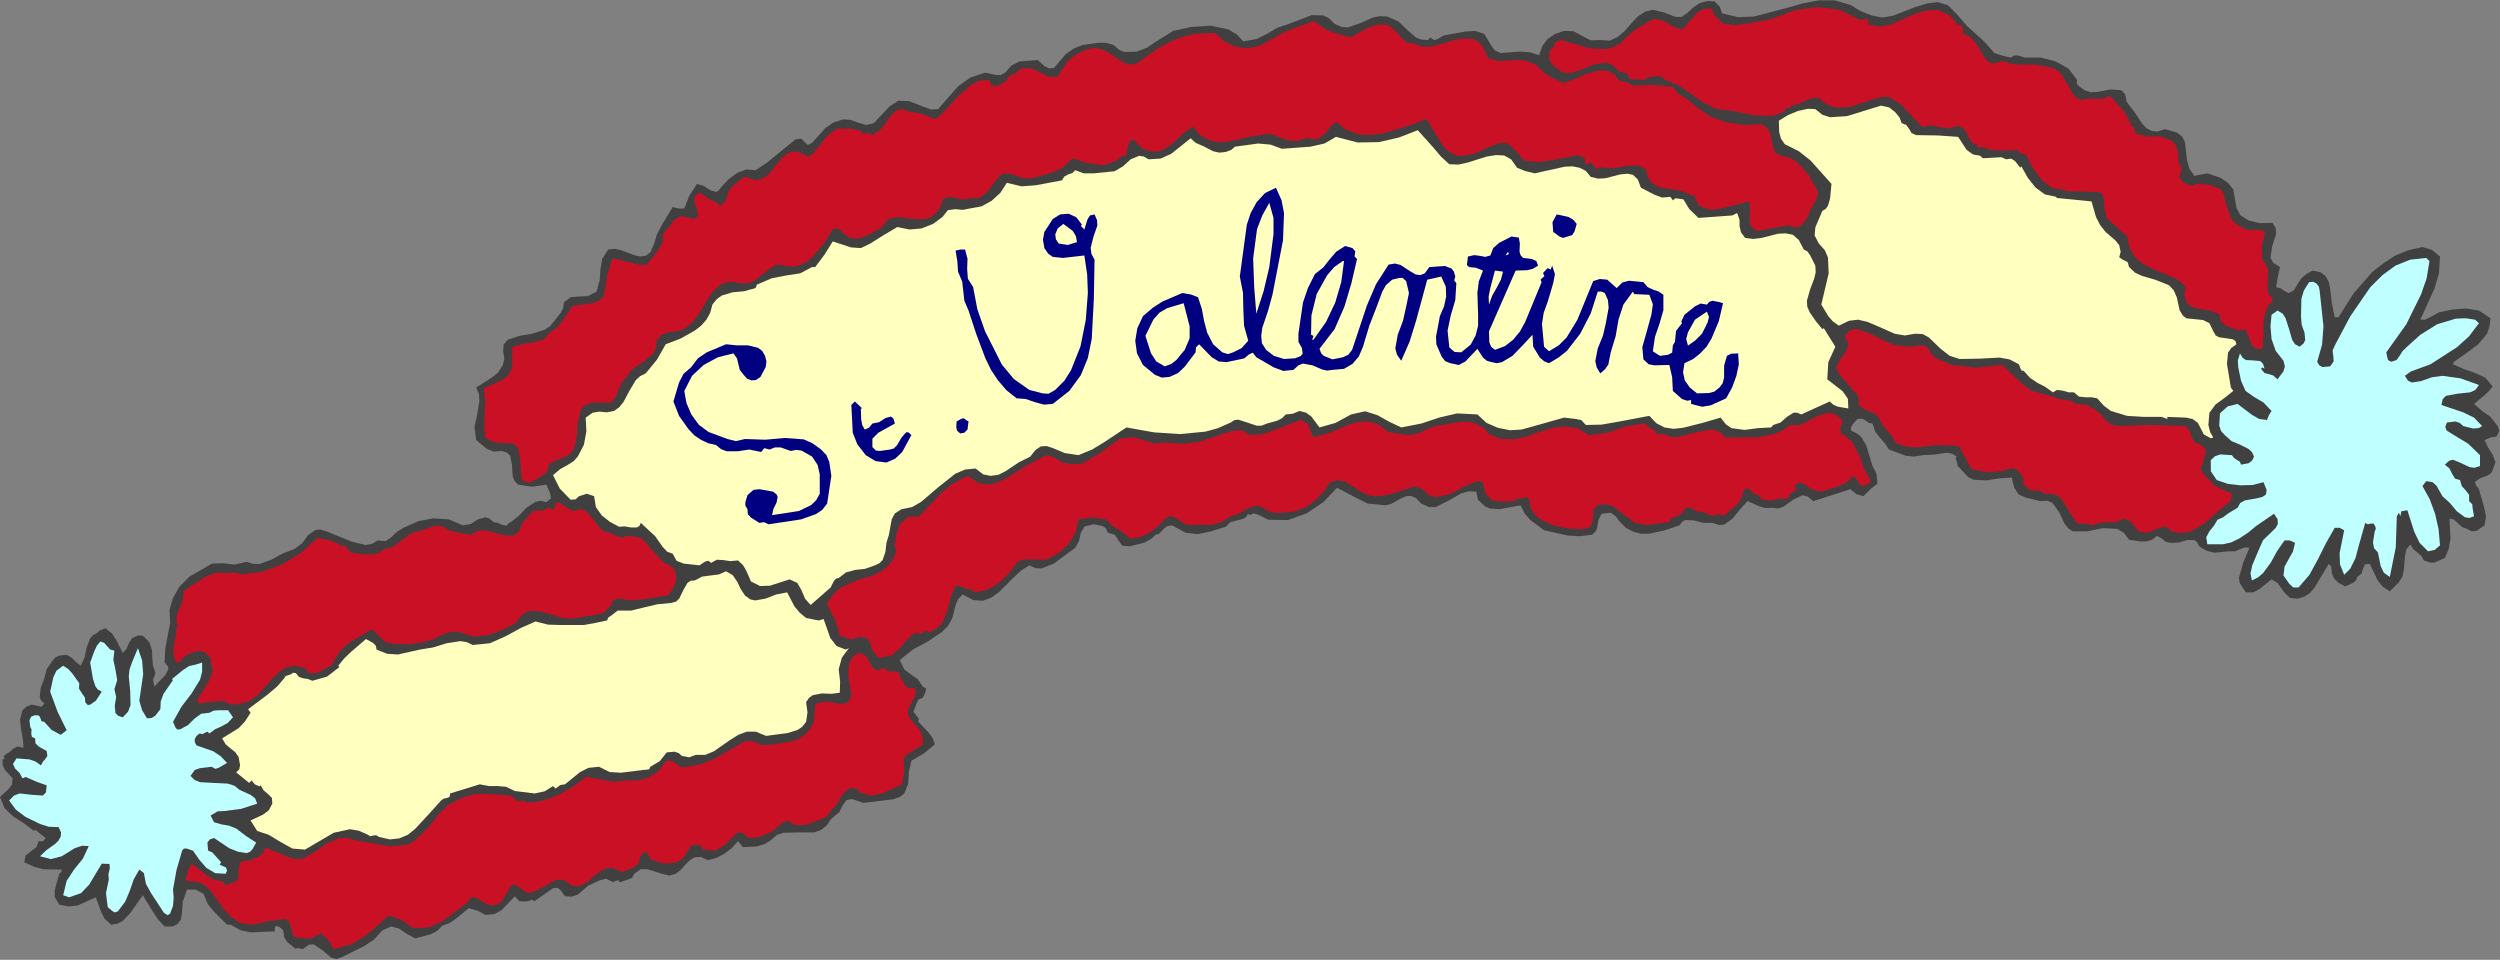 <?xml version="1.0" encoding="UTF-8" standalone="no"?>
<svg
   xmlns:dc="http://purl.org/dc/elements/1.1/"
   xmlns:cc="http://creativecommons.org/ns#"
   xmlns:rdf="http://www.w3.org/1999/02/22-rdf-syntax-ns#"
   xmlns:svg="http://www.w3.org/2000/svg"
   xmlns="http://www.w3.org/2000/svg"
   xmlns:sodipodi="http://sodipodi.sourceforge.net/DTD/sodipodi-0.dtd"
   xmlns:inkscape="http://www.inkscape.org/namespaces/inkscape"
   version="1.0"
   width="180.95mm"
   height="69.469mm"
   id="svg58"
   sodipodi:docname="JSFEJ002.WMF">
  <rect width="100%" height="100%" fill="#808080" stroke="none"/>
  <sodipodi:namedview
     pagecolor="#ffffff"
     bordercolor="#666666"
     borderopacity="1"
     objecttolerance="10"
     gridtolerance="10"
     guidetolerance="10"
     inkscape:pageopacity="0"
     inkscape:pageshadow="2"
     inkscape:window-width="640"
     inkscape:window-height="480"
     id="namedview60" />
  <defs
     id="defs6">
    <clipPath
       clipPathUnits="userSpaceOnUse"
       id="clipWmfPath1">
      <path
         d="M 0,0 L 683.808,0 L 683.808,262.464 L 0,262.464 z"
         id="path2" />
    </clipPath>
    <pattern
       id="WMFhbasepattern"
       patternUnits="userSpaceOnUse"
       width="6"
       height="6"
       x="0"
       y="0" />
  </defs>
  <path
     style="fill:#404040;fill-rule:evenodd;fill-opacity:1;stroke:none;"
     clip-path="url(#clipWmfPath1)"
     d="  M 506.208,1.344   L 508.896,2.976   L 511.968,4.224   L 514.848,4.8   L 517.824,4.32   L 523.968,1.92   L 527.136,0.96   L 530.112,0.576   L 532.896,1.44   L 535.296,3.84   L 537.984,7.008   L 540.576,9.312   L 543.072,11.616   L 545.568,14.496   L 547.872,15.264   L 550.08,15.744   L 551.04,15.168   L 552.096,15.168   L 553.824,15.744   L 558.24,15.744   L 562.368,16.8   L 565.92,18.816   L 568.224,21.888   L 568.128,22.944   L 568.8,23.616   L 570.24,24.672   L 571.968,25.248   L 573.696,25.152   L 577.344,24.48   L 580.32,24.672   L 581.376,25.824   L 581.76,27.84   L 583.968,30.72   L 585.984,33.792   L 587.136,35.04   L 588.576,35.808   L 590.208,36   L 592.224,35.328   L 595.392,36.192   L 596.928,37.344   L 597.696,38.784   L 598.272,43.776   L 598.944,46.176   L 600.288,48.096   L 603.84,47.424   L 607.488,48.672   L 609.504,50.016   L 610.944,51.84   L 611.808,56.832   L 612.864,58.848   L 615.072,60.288   L 618.24,61.056   L 621.696,60.96   L 622.56,62.4   L 622.656,64.032   L 621.6,67.296   L 621.12,70.464   L 621.888,71.904   L 623.712,73.056   L 623.136,75.744   L 622.656,78.528   L 624,78.912   L 625.056,79.68   L 626.112,80.16   L 627.456,79.488   L 629.472,76.224   L 630.912,74.976   L 632.64,74.016   L 634.848,74.496   L 636.192,75.552   L 637.056,77.088   L 637.44,78.912   L 637.92,83.04   L 638.688,86.784   L 639.744,86.784   L 643.776,80.352   L 648.96,74.4   L 652.032,72   L 655.296,69.888   L 658.848,68.448   L 662.688,67.584   L 665.28,68.352   L 667.488,70.176   L 667.2,74.784   L 665.952,79.008   L 662.112,87.456   L 663.36,87.456   L 664.608,86.88   L 667.2,85.44   L 670.944,84.672   L 674.592,84.384   L 678.144,84.96   L 681.312,87.072   L 681.024,89.376   L 680.352,91.296   L 677.952,94.176   L 674.88,96.48   L 671.712,98.688   L 671.232,99.072   L 671.04,99.648   L 673.824,100.896   L 676.896,101.952   L 679.872,103.296   L 681.888,105.696   L 680.832,107.04   L 679.584,108.192   L 676.8,110.496   L 679.008,112.416   L 681.312,114.048   L 683.328,116.64   L 683.712,117.888   L 682.944,119.424   L 681.216,119.712   L 679.68,120.384   L 680.64,122.4   L 681.888,124.416   L 682.656,126.432   L 681.888,128.64   L 681.408,129.504   L 680.544,130.08   L 678.432,130.848   L 677.088,131.808   L 677.28,132.672   L 678.144,133.824   L 679.584,138.816   L 680.064,141.312   L 679.68,143.712   L 677.472,145.248   L 676.128,145.344   L 674.88,144.672   L 673.536,144.192   L 672.384,143.136   L 671.232,142.08   L 670.08,141.888   L 670.368,147.36   L 669.888,150.144   L 668.832,152.64   L 666.048,153.888   L 664.704,153.888   L 663.072,153.312   L 662.4,152.064   L 661.248,151.104   L 660.096,150.144   L 659.424,148.896   L 658.272,150.336   L 657.888,152.352   L 657.6,155.904   L 657.216,157.728   L 656.256,159.264   L 653.76,161.76   L 651.84,160.512   L 650.4,158.688   L 648.288,154.272   L 646.944,154.368   L 646.464,155.52   L 645.984,156.96   L 644.832,157.824   L 644.544,158.784   L 643.68,159.456   L 641.568,160.416   L 639.744,159.456   L 638.592,158.304   L 637.92,156.96   L 637.728,154.944   L 637.056,154.272   L 633.12,160.8   L 631.872,162.24   L 630.432,163.2   L 628.608,163.776   L 626.496,163.584   L 625.056,162.24   L 624,160.8   L 623.04,159.456   L 621.408,158.496   L 618.048,161.184   L 616.416,162.048   L 614.4,162.048   L 613.152,160.224   L 612.672,159.36   L 612.48,158.112   L 613.632,153.984   L 615.36,149.856   L 614.112,149.76   L 612.768,150.24   L 611.424,150.816   L 609.888,150.816   L 605.664,151.2   L 603.552,150.624   L 601.632,149.472   L 601.056,148.32   L 600.288,147.744   L 598.272,147.744   L 596.064,148.416   L 593.856,148.512   L 592.512,148.224   L 591.168,147.168   L 590.016,146.592   L 588.768,147.648   L 587.232,148.128   L 585.504,148.128   L 582.432,147.648   L 580.992,145.728   L 579.168,144.672   L 575.232,144.48   L 571.008,145.344   L 567.072,145.344   L 565.824,144.576   L 564.768,143.232   L 563.328,140.16   L 561.504,137.568   L 560.16,136.992   L 558.144,137.088   L 554.208,136.128   L 552.192,135.264   L 551.04,133.44   L 550.656,132.096   L 550.368,130.656   L 547.104,130.848   L 543.36,131.424   L 539.904,131.232   L 538.464,130.56   L 537.312,129.312   L 535.584,127.488   L 535.008,125.184   L 535.296,124.896   L 534.048,124.128   L 532.512,123.84   L 529.44,124.32   L 526.08,124.512   L 523.68,124.896   L 521.472,124.704   L 516.768,122.976   L 515.616,121.248   L 514.176,119.616   L 512.928,117.984   L 512.256,115.872   L 511.2,115.68   L 510.336,115.008   L 509.376,114.528   L 508.128,114.624   L 506.784,116.16   L 506.304,117.024   L 506.496,117.888   L 507.936,118.56   L 509.088,119.424   L 510.528,121.824   L 512.256,127.488   L 513.312,129.504   L 513.6,132.288   L 511.68,133.824   L 509.76,135.744   L 507.84,135.168   L 506.208,133.824   L 496.032,137.088   L 494.496,135.84   L 493.152,135.456   L 490.56,136.704   L 487.872,138.624   L 486.432,139.104   L 484.8,138.912   L 483.072,139.008   L 481.344,138.528   L 478.08,137.088   L 475.968,139.392   L 473.952,141.888   L 471.648,143.52   L 470.208,143.616   L 468.48,143.04   L 466.08,143.04   L 463.392,142.368   L 460.992,142.272   L 460.128,142.752   L 459.456,143.712   L 455.52,145.056   L 451.104,146.016   L 448.896,146.016   L 446.784,145.44   L 444.768,144.384   L 442.944,142.56   L 441.984,141.216   L 440.64,140.256   L 438.144,140.544   L 437.28,142.272   L 436.896,144.48   L 436.416,145.536   L 435.456,146.304   L 432.096,146.688   L 428.832,146.496   L 422.4,145.056   L 418.656,142.272   L 417.12,140.544   L 415.968,138.24   L 410.304,139.296   L 407.52,139.104   L 406.272,138.528   L 405.024,137.376   L 404.352,136.8   L 404.16,136.032   L 403.872,134.496   L 401.76,134.4   L 399.744,134.976   L 396.192,136.992   L 392.736,138.72   L 390.912,138.72   L 388.8,137.76   L 387.36,136.224   L 385.92,135.648   L 384.672,135.744   L 383.328,136.32   L 380.544,137.856   L 379.008,138.24   L 377.28,138.048   L 374.208,137.76   L 371.232,136.32   L 365.76,133.44   L 362.016,137.376   L 357.408,140.448   L 352.32,142.272   L 346.944,142.176   L 344.256,140.832   L 343.008,140.448   L 341.76,140.928   L 341.472,140.544   L 340.896,141.408   L 340.224,141.888   L 338.4,142.368   L 336.576,142.848   L 335.328,144.096   L 331.296,145.344   L 327.744,146.112   L 324.288,145.728   L 320.64,143.712   L 319.392,143.904   L 318.528,144.48   L 316.8,146.304   L 316.512,146.016   L 314.976,147.36   L 313.152,148.416   L 309.024,149.472   L 307.008,149.28   L 305.952,147.84   L 304.992,146.304   L 303.072,145.728   L 302.496,144.48   L 301.632,143.904   L 299.232,143.424   L 296.736,144   L 295.68,145.728   L 295.2,147.936   L 294.144,149.856   L 288.288,154.176   L 284.928,155.52   L 283.296,155.424   L 281.568,154.656   L 279.456,156   L 277.344,157.92   L 273.312,161.952   L 271.2,163.488   L 268.896,164.352   L 266.304,164.16   L 263.328,162.624   L 262.08,163.968   L 261.408,165.6   L 260.544,169.056   L 259.296,171.264   L 257.664,172.896   L 253.824,175.488   L 249.696,177.696   L 246.144,180.576   L 247.392,183.168   L 249.216,184.512   L 251.04,185.76   L 252.48,187.872   L 253.344,188.352   L 253.248,189.12   L 252.48,190.848   L 251.328,191.328   L 250.752,192.384   L 249.888,194.688   L 250.848,195.936   L 251.328,196.608   L 251.232,197.472   L 253.92,200.256   L 255.072,201.792   L 255.744,203.616   L 252.864,206.016   L 249.312,208.128   L 248.64,211.2   L 248.448,214.368   L 247.392,217.056   L 246.144,218.016   L 244.128,218.688   L 236.16,219.648   L 233.088,218.592   L 231.552,218.88   L 230.4,220.512   L 229.632,222.144   L 228.48,223.104   L 227.232,224.16   L 226.272,225.696   L 224.64,227.04   L 222.72,227.712   L 218.496,227.712   L 214.368,227.808   L 212.544,228.384   L 210.912,229.824   L 209.184,230.88   L 207.072,231.552   L 203.232,231.744   L 201.888,230.112   L 200.16,232.032   L 198.144,233.568   L 195.936,234.72   L 193.632,235.296   L 191.712,234.432   L 189.984,234.528   L 188.64,235.392   L 187.392,236.64   L 186.24,237.984   L 184.8,239.04   L 183.168,239.52   L 181.056,239.04   L 177.12,237.792   L 175.296,237.792   L 173.472,239.04   L 172.896,240.192   L 171.84,240.576   L 169.632,241.344   L 169.152,240.864   L 168.672,240.864   L 167.712,241.344   L 165.792,240.384   L 163.968,240.864   L 160.896,242.304   L 158.112,244.704   L 156.384,245.28   L 154.56,245.184   L 153.216,243.36   L 152.448,242.88   L 151.296,242.976   L 146.208,246.528   L 145.632,246.144   L 144,246.624   L 142.08,246.528   L 140.832,245.184   L 137.28,248.928   L 135.264,250.08   L 132.768,250.272   L 130.656,249.12   L 128.256,248.448   L 124.704,251.328   L 123.072,252.48   L 120.96,253.248   L 119.712,254.592   L 117.888,255.552   L 113.568,256.704   L 111.264,255.456   L 109.152,254.016   L 107.04,253.44   L 104.64,254.496   L 102.24,257.088   L 99.456,258.912   L 93.408,261.888   L 91.968,262.368   L 90.624,261.984   L 88.224,259.968   L 85.824,258.336   L 84.48,258.432   L 82.944,259.584   L 81.888,259.488   L 81.408,259.296   L 80.928,259.584   L 78.624,257.76   L 77.76,256.416   L 77.472,254.496   L 76.512,253.632   L 75.456,253.248   L 75.168,253.92   L 75.168,254.784   L 68.736,255.072   L 65.856,254.496   L 63.072,252.96   L 62.112,252.96   L 58.368,249.216   L 56.832,247.296   L 55.68,244.512   L 53.472,243.36   L 51.168,243.36   L 50.016,246.624   L 49.728,250.176   L 49.44,251.616   L 48.576,252.768   L 47.232,253.44   L 45.024,253.44   L 43.296,251.616   L 41.76,249.312   L 39.072,244.896   L 35.616,249.792   L 33.504,252   L 32.16,252.672   L 30.432,252.96   L 28.608,251.328   L 27.648,249.408   L 26.208,245.472   L 21.312,247.68   L 18.816,247.968   L 16.224,247.488   L 14.976,245.376   L 14.976,243.456   L 16.224,239.04   L 16.8,238.464   L 16.896,237.888   L 11.808,237.792   L 9.312,237.12   L 6.624,235.872   L 7.008,234.048   L 8.448,232.896   L 9.984,231.744   L 10.56,230.112   L 11.808,230.112   L 12.48,229.248   L 9.6,226.944   L 9.312,227.328   L 6.528,225.216   L 3.552,223.296   L 1.248,221.088   L 0,218.016   L 2.304,215.904   L 3.264,214.656   L 3.456,212.928   L 1.344,210.624   L 0.768,209.376   L 0.672,207.744   L 1.248,207.648   L 1.152,207.264   L 1.056,206.88   L 1.344,206.496   L 2.496,205.824   L 3.552,204.864   L 4.8,204.192   L 6.432,204.576   L 6.24,202.08   L 5.76,199.488   L 5.472,196.896   L 6.144,194.304   L 7.296,193.248   L 8.736,192.768   L 11.424,193.344   L 12.096,192.384   L 11.232,191.616   L 10.848,190.656   L 11.136,188.256   L 12.096,185.664   L 12.768,183.072   L 14.208,180.96   L 15.072,179.904   L 16.224,179.328   L 18.24,179.136   L 19.584,179.904   L 20.736,181.056   L 22.08,182.112   L 23.136,179.904   L 23.712,177.12   L 24.672,174.624   L 25.44,173.76   L 26.496,173.184   L 27.264,172.512   L 28.8,171.84   L 30.624,173.28   L 31.776,175.008   L 33.6,178.656   L 34.656,177.408   L 35.328,175.776   L 36.192,174.528   L 37.728,173.856   L 38.88,173.856   L 39.648,174.432   L 40.896,175.776   L 41.568,177.888   L 41.664,180   L 41.856,182.112   L 42.528,184.128   L 41.856,185.952   L 42.24,187.872   L 43.584,186.336   L 45.216,184.704   L 46.08,182.976   L 45.888,182.208   L 45.024,181.248   L 45.216,177.504   L 45.888,173.856   L 46.56,170.304   L 46.368,166.848   L 47.328,163.584   L 49.152,160.416   L 51.84,157.728   L 55.008,155.904   L 57.984,154.176   L 60.96,154.08   L 64.128,154.464   L 67.488,153.696   L 69.312,154.272   L 71.04,154.272   L 74.208,153.12   L 77.376,151.392   L 80.64,150.144   L 82.656,148.608   L 84.288,146.4   L 86.304,144.96   L 87.648,144.864   L 89.28,145.344   L 96.384,148.224   L 100.032,149.088   L 101.76,148.8   L 103.296,147.84   L 105.504,148.032   L 107.04,146.976   L 108.48,145.536   L 110.4,144.384   L 114.432,142.56   L 118.56,141.792   L 122.784,142.08   L 126.624,143.712   L 128.832,143.328   L 130.752,142.08   L 132.768,141.504   L 133.92,141.888   L 135.072,142.848   L 136.224,143.04   L 137.376,143.616   L 138.528,143.808   L 139.488,142.848   L 139.488,143.04   L 141.792,141.216   L 144,138.912   L 146.496,137.28   L 147.936,136.992   L 149.472,137.376   L 150.72,136.32   L 150.528,135.072   L 149.472,132.576   L 145.536,133.152   L 141.696,132.576   L 140.736,131.52   L 140.256,130.272   L 140.064,127.296   L 139.584,124.704   L 138.72,123.84   L 137.28,123.36   L 135.072,123.552   L 133.152,122.784   L 130.272,120.384   L 129.792,116.832   L 130.56,113.28   L 131.136,109.728   L 131.04,107.904   L 130.272,105.984   L 134.4,103.392   L 136.224,101.952   L 137.568,99.84   L 137.952,98.208   L 137.664,96.192   L 137.76,94.272   L 138.912,92.928   L 142.08,91.872   L 145.536,91.296   L 148.896,90.24   L 150.432,89.28   L 151.68,87.744   L 153.408,85.536   L 154.08,84.192   L 154.272,82.656   L 156.096,81.312   L 158.304,81.12   L 160.8,81.024   L 163.2,79.776   L 164.064,76.608   L 164.256,73.632   L 164.736,70.848   L 166.368,68.256   L 168.192,68.064   L 169.92,68.448   L 173.472,69.792   L 175.104,70.176   L 176.64,69.984   L 177.984,68.928   L 178.944,66.624   L 179.712,64.128   L 181.056,61.536   L 184.032,56.64   L 185.568,57.024   L 187.2,57.024   L 188.544,53.568   L 190.656,50.304   L 192.576,50.88   L 194.304,52.032   L 195.936,52.512   L 196.704,52.032   L 197.472,50.976   L 199.488,48.864   L 201.792,47.232   L 204.192,46.368   L 206.688,46.56   L 209.76,44.544   L 212.448,42.336   L 217.632,38.112   L 219.168,37.92   L 220.032,38.784   L 220.992,39.648   L 222.144,39.072   L 225.792,35.04   L 228,33.504   L 230.688,32.64   L 232.8,32.832   L 234.912,33.6   L 237.024,34.176   L 239.04,33.696   L 243.36,29.088   L 245.76,27.552   L 248.64,27.648   L 252.576,29.184   L 254.688,29.952   L 256.608,29.856   L 262.08,23.616   L 265.44,21.216   L 269.472,19.872   L 272.256,20.448   L 273.696,20.544   L 274.944,19.872   L 276.672,17.952   L 278.88,16.8   L 283.872,16.416   L 285.792,18.144   L 287.04,18.72   L 288.288,18.624   L 291.552,14.784   L 293.76,13.248   L 296.256,12.288   L 300.384,11.712   L 302.496,11.712   L 304.608,12.288   L 306.144,13.632   L 307.584,14.208   L 311.04,14.112   L 313.728,13.056   L 316.032,11.52   L 320.928,8.448   L 325.824,7.392   L 331.104,7.008   L 336.096,8.064   L 338.304,9.408   L 340.128,11.328   L 343.776,10.656   L 346.656,9.216   L 349.44,7.584   L 352.608,6.528   L 358.848,4.128   L 362.016,4.224   L 363.552,4.992   L 365.088,6.528   L 367.008,7.392   L 368.736,7.488   L 372.096,6.336   L 375.552,4.8   L 377.472,4.416   L 379.488,4.512   L 382.56,5.856   L 384.96,8.16   L 387.36,10.272   L 388.896,10.848   L 390.624,10.944   L 391.296,10.272   L 392.256,10.944   L 393.12,10.752   L 394.944,9.696   L 400.8,8.64   L 403.584,8.448   L 406.08,9.312   L 407.904,12.384   L 408.864,13.728   L 410.496,14.496   L 415.968,14.112   L 418.464,14.304   L 421.056,15.072   L 421.92,12.576   L 423.36,10.656   L 425.376,9.312   L 427.872,8.448   L 430.464,8.544   L 432.768,9.792   L 435.168,11.04   L 437.76,10.944   L 440.352,11.136   L 442.56,10.08   L 444.48,8.448   L 446.208,6.432   L 448.032,4.512   L 450.048,3.168   L 452.256,2.688   L 455.04,3.36   L 458.304,4.608   L 460.032,4.608   L 461.472,3.648   L 463.104,2.112   L 464.928,0.864   L 467.04,0.288   L 469.056,0.384   L 470.496,1.92   L 471.072,3.648   L 475.488,4.704   L 479.904,4.512   L 488.64,2.208   L 493.056,0.96   L 497.472,0.096   L 501.888,0.096   L 506.208,1.344  z "
     id="path8" />
  <path
     style="fill:#ca1025;fill-rule:evenodd;fill-opacity:1;stroke:#ca1025;stroke-width:1.344px;stroke-linecap:round;stroke-linejoin:round;stroke-miterlimit:4;stroke-dasharray:none;stroke-opacity:1;"
     clip-path="url(#clipWmfPath1)"
     d="  M 510.432,5.856   L 510.432,6.528   L 510.72,7.2   L 511.296,7.488   L 514.464,7.968   L 517.632,7.296   L 523.872,4.512   L 526.944,3.552   L 529.92,3.36   L 532.704,4.608   L 534.048,5.952   L 535.296,7.776   L 536.256,7.488   L 536.256,7.968   L 536.256,9.696   L 538.176,10.368   L 539.616,11.712   L 541.728,15.072   L 542.784,16.704   L 544.032,17.76   L 545.664,18.048   L 547.872,17.376   L 550.464,18.24   L 553.44,18.336   L 556.608,18.336   L 559.968,18.912   L 562.08,19.584   L 563.52,20.832   L 565.632,24.48   L 566.592,26.208   L 567.84,27.456   L 569.376,28.032   L 571.488,27.648   L 574.464,27.744   L 575.712,27.648   L 576.96,26.976   L 580.416,30.72   L 581.76,32.928   L 582.624,35.328   L 583.296,35.328   L 583.488,36.768   L 584.544,37.344   L 586.08,37.632   L 587.232,38.112   L 590.688,37.92   L 593.856,39.072   L 594.912,40.608   L 595.2,42.624   L 595.296,44.64   L 596.16,46.176   L 595.68,47.808   L 595.488,48.576   L 595.872,49.344   L 596.832,50.4   L 597.984,50.976   L 600.288,51.648   L 600.96,50.976   L 604.128,51.168   L 607.008,52.224   L 607.776,53.472   L 607.968,54.816   L 609.408,59.232   L 610.464,61.152   L 612.48,62.496   L 614.304,63.456   L 616.224,63.744   L 616.224,63.456   L 618.912,63.744   L 618.048,67.392   L 618.24,71.424   L 619.2,72.48   L 619.68,73.536   L 619.776,75.84   L 619.584,78.24   L 619.872,80.64   L 620.448,81.312   L 621.024,81.696   L 620.928,82.368   L 620.16,82.656   L 618.912,85.632   L 618.528,88.896   L 618.528,92.064   L 618.24,94.848   L 617.184,94.656   L 616.512,93.792   L 615.648,91.584   L 614.784,89.664   L 613.92,89.376   L 612.48,89.76   L 609.504,88.608   L 608.16,87.552   L 607.68,85.44   L 604.608,84.288   L 601.056,83.712   L 599.616,83.136   L 598.656,82.176   L 598.272,80.544   L 598.656,78.144   L 596.736,76.416   L 594.24,75.072   L 588.96,72.864   L 586.56,71.616   L 584.544,69.888   L 583.2,67.584   L 582.624,64.416   L 576.96,59.328   L 576.384,57.024   L 576.288,54.528   L 575.616,52.608   L 574.848,52.032   L 573.408,51.84   L 565.44,51.648   L 565.44,51.36   L 561.888,50.88   L 559.2,48.96   L 557.088,46.272   L 555.456,43.296   L 555.072,42.144   L 554.016,41.568   L 552.864,41.184   L 552,40.416   L 547.008,40.512   L 544.608,40.32   L 542.4,39.456   L 541.44,39.744   L 541.44,39.072   L 540.96,38.88   L 539.808,38.496   L 538.368,35.616   L 537.312,34.464   L 535.68,33.696   L 533.088,34.464   L 530.496,34.08   L 528.192,33.6   L 526.08,33.984   L 520.224,27.84   L 516.96,25.92   L 515.04,25.824   L 512.928,26.304   L 506.016,28.608   L 502.464,28.8   L 500.832,28.32   L 499.2,27.36   L 498.144,26.4   L 496.992,26.016   L 494.592,26.496   L 492.192,27.648   L 489.888,28.224   L 489.312,28.896   L 488.928,28.512   L 487.104,30.24   L 484.896,31.008   L 479.904,30.912   L 474.624,29.76   L 469.728,29.184   L 466.08,27.36   L 462.624,24.864   L 459.168,22.56   L 455.712,21.216   L 454.848,20.352   L 453.408,20.16   L 450.528,20.544   L 449.568,21.216   L 448.512,21.12   L 446.112,20.928   L 445.92,19.872   L 445.152,19.392   L 443.232,18.912   L 441.408,17.184   L 439.584,16.416   L 435.84,16.992   L 432,18.624   L 429.984,19.2   L 427.872,19.296   L 425.28,17.376   L 424.416,16.128   L 424.608,14.112   L 425.376,13.632   L 425.664,12.864   L 426.048,12.096   L 426.912,11.616   L 434.976,13.92   L 439.392,14.112   L 441.408,13.632   L 443.232,12.576   L 443.424,12.96   L 445.344,10.656   L 447.552,8.736   L 452.544,5.856   L 454.944,6.336   L 457.536,7.968   L 460.128,8.736   L 461.28,8.16   L 462.432,6.528   L 464.736,4.032   L 466.08,3.168   L 467.808,2.976   L 468.192,4.128   L 469.056,5.184   L 471.072,7.104   L 474.624,7.584   L 478.08,7.104   L 484.8,5.856   L 491.136,3.456   L 497.184,2.592   L 503.04,3.36   L 508.8,6.144   L 510.432,5.856  z "
     id="path10" />
  <path
     style="fill:#ca1025;fill-rule:evenodd;fill-opacity:1;stroke:#ca1025;stroke-width:1.344px;stroke-linecap:round;stroke-linejoin:round;stroke-miterlimit:4;stroke-dasharray:none;stroke-opacity:1;"
     clip-path="url(#clipWmfPath1)"
     d="  M 369.6,10.944   L 374.592,8.16   L 377.088,7.392   L 379.488,7.488   L 381.408,9.024   L 382.848,10.752   L 384.384,12.192   L 386.496,12.576   L 389.28,13.536   L 392.256,13.344   L 397.92,11.616   L 400.608,11.136   L 403.008,11.424   L 404.064,12   L 405.024,13.056   L 406.656,16.416   L 409.824,17.376   L 413.28,17.184   L 416.736,17.088   L 419.808,18.24   L 421.44,19.968   L 423.264,21.312   L 427.488,23.424   L 430.848,22.368   L 434.304,20.736   L 437.856,19.872   L 439.68,20.064   L 441.312,20.928   L 442.272,22.368   L 443.616,22.944   L 445.152,23.232   L 446.4,24.096   L 452.256,23.904   L 457.344,24.384   L 458.304,25.824   L 460.032,26.976   L 461.856,28.128   L 463.296,29.472   L 467.328,32.352   L 472.032,34.08   L 476.928,34.848   L 481.824,34.656   L 483.072,35.616   L 483.648,36.768   L 484.128,39.264   L 484.8,41.664   L 485.76,42.624   L 487.296,43.296   L 489.504,43.776   L 491.328,45.024   L 494.4,48.384   L 495.072,49.92   L 496.032,51.36   L 496.704,52.8   L 496.224,54.528   L 494.88,56.64   L 493.824,59.328   L 492.192,61.248   L 490.944,61.536   L 489.312,60.96   L 480.672,62.496   L 479.616,61.536   L 479.232,60.096   L 479.424,56.928   L 479.136,54.72   L 477.984,54.528   L 475.872,55.104   L 470.784,56.352   L 468,56.736   L 465.312,55.776   L 464.448,54.144   L 464.256,52.512   L 463.008,51.84   L 463.008,52.896   L 461.472,52.032   L 459.648,51.456   L 455.616,50.88   L 453.888,50.4   L 452.352,49.536   L 451.392,48.096   L 450.912,45.888   L 448.224,44.544   L 444.96,44.736   L 441.6,45.312   L 438.432,45.216   L 438.048,44.832   L 437.664,45.024   L 436.8,45.504   L 436.032,44.256   L 435.648,43.776   L 434.88,43.584   L 434.208,44.256   L 434.304,43.104   L 433.536,42.528   L 431.712,41.76   L 424.512,43.2   L 420.96,43.68   L 417.312,43.296   L 414.048,39.648   L 412.224,38.4   L 409.824,38.496   L 406.56,39.84   L 402.912,41.472   L 399.264,42.048   L 397.536,41.472   L 395.808,40.128   L 393.12,36.096   L 390.624,31.776   L 384.48,33.984   L 377.952,35.904   L 374.688,36.288   L 371.424,36   L 368.448,34.848   L 365.472,32.448   L 363.744,33.888   L 362.208,35.904   L 360.288,37.344   L 359.04,37.44   L 357.408,36.96   L 354.912,37.92   L 352.416,37.728   L 347.424,35.904   L 341.952,36.672   L 336.384,38.016   L 333.792,38.304   L 331.2,37.824   L 328.704,36.384   L 326.4,33.696   L 323.232,36   L 320.256,38.784   L 318.72,39.936   L 317.088,40.704   L 315.168,40.8   L 312.96,40.128   L 311.04,38.112   L 310.08,37.536   L 308.832,37.824   L 307.872,39.84   L 307.488,42.048   L 307.2,41.76   L 304.8,43.488   L 301.728,44.544   L 297.312,43.872   L 294.336,42.912   L 292.992,42.72   L 292.128,43.584   L 290.208,45.408   L 287.712,46.56   L 282.24,48.096   L 280.032,48.096   L 278.016,47.424   L 276.096,46.848   L 273.888,46.848   L 271.872,48.96   L 270.144,51.36   L 268.224,53.184   L 267.072,53.664   L 265.632,53.472   L 263.52,53.952   L 261.312,53.472   L 259.296,53.184   L 257.28,54.144   L 256.8,55.968   L 255.84,57.504   L 254.496,58.752   L 252.768,59.328   L 249.408,59.232   L 246.048,58.752   L 243.072,59.136   L 241.824,60.192   L 240.672,61.824   L 236.832,63.84   L 234.816,64.608   L 232.608,64.416   L 231.456,63.552   L 230.304,62.4   L 229.056,61.728   L 227.424,62.112   L 225.216,65.664   L 222.432,69.12   L 220.896,70.656   L 219.072,71.712   L 217.248,72.288   L 215.04,72.096   L 213.216,71.712   L 211.584,72   L 208.992,73.824   L 206.4,75.936   L 204.96,76.704   L 203.232,76.896   L 199.776,76.32   L 197.184,76.992   L 195.168,78.624   L 193.44,80.832   L 190.368,85.92   L 188.544,88.128   L 186.24,89.76   L 182.208,90.336   L 180.288,91.296   L 178.944,92.928   L 178.848,94.848   L 178.176,96.288   L 175.68,98.4   L 172.8,100.32   L 171.648,101.472   L 170.88,102.816   L 169.536,104.256   L 168.768,105.888   L 168.096,107.808   L 167.04,109.44   L 161.28,109.44   L 160.608,110.112   L 160.224,109.824   L 158.88,110.976   L 158.112,112.416   L 157.344,115.68   L 157.152,119.232   L 156.48,122.304   L 155.712,123.456   L 154.656,124.224   L 152.16,125.184   L 149.952,126.336   L 149.28,127.296   L 149.088,128.64   L 147.168,130.08   L 144.96,131.328   L 144,131.232   L 143.328,130.656   L 142.944,125.28   L 142.464,122.592   L 141.696,121.536   L 140.544,120.672   L 136.8,120.48   L 135.264,120.288   L 133.44,119.424   L 133.152,116.352   L 133.248,112.992   L 133.44,109.728   L 133.056,106.656   L 137.76,104.544   L 139.68,103.008   L 140.832,100.512   L 140.832,95.424   L 143.616,94.656   L 146.4,94.272   L 148.896,93.504   L 149.856,92.736   L 150.624,91.584   L 152.736,90.24   L 154.272,88.416   L 157.056,84.288   L 162.336,83.616   L 164.832,82.464   L 165.696,81.408   L 166.08,79.776   L 166.752,75.456   L 168,71.424   L 172.704,72.576   L 175.008,73.152   L 177.312,73.056   L 180.672,68.736   L 181.92,66.528   L 182.112,64.128   L 183.648,62.4   L 184.896,60.672   L 186.432,59.808   L 188.832,60.288   L 189.408,60.576   L 190.08,60.576   L 191.232,59.808   L 191.712,58.848   L 191.232,56.928   L 190.56,55.008   L 190.656,54.24   L 191.328,53.472   L 192.864,54.432   L 194.208,55.776   L 194.592,55.392   L 194.976,55.584   L 195.84,56.16   L 196.512,57.12   L 197.472,56.832   L 199.296,55.104   L 199.68,53.184   L 200.64,51.552   L 203.808,49.056   L 206.592,50.016   L 208.8,49.536   L 210.816,48.096   L 212.448,46.08   L 214.08,44.064   L 215.712,42.528   L 217.632,42.048   L 219.84,42.912   L 220.416,43.584   L 220.992,43.488   L 222.432,42.912   L 224.736,40.32   L 226.752,37.632   L 229.248,35.808   L 232.896,35.904   L 234.432,36.192   L 235.104,36.384   L 235.488,37.248   L 237.6,37.152   L 239.328,37.824   L 239.712,36.96   L 240.864,36.384   L 241.92,35.232   L 243.744,32.64   L 244.704,31.488   L 245.76,30.72   L 246.912,30.528   L 248.256,31.104   L 252.192,31.872   L 255.744,33.312   L 257.568,32.16   L 259.2,30.528   L 262.56,26.784   L 266.112,23.712   L 268.032,22.752   L 270.144,22.56   L 270.336,23.328   L 270.816,23.808   L 272.256,24.384   L 275.136,23.136   L 277.056,20.928   L 278.016,20.928   L 278.496,20.448   L 278.976,19.776   L 279.744,19.296   L 282.24,19.392   L 284.64,20.64   L 287.232,21.792   L 289.824,21.504   L 292.512,17.28   L 294.432,15.648   L 296.64,14.496   L 299.136,13.728   L 301.248,14.112   L 303.264,15.168   L 305.184,16.512   L 307.104,17.76   L 309.024,18.336   L 311.04,18.144   L 313.344,16.416   L 317.376,13.632   L 321.888,11.328   L 326.88,9.888   L 332.16,9.696   L 334.752,12   L 337.824,13.44   L 341.28,13.92   L 344.64,13.248   L 351.936,9.216   L 359.328,6.528   L 361.728,8.256   L 364.416,9.504   L 369.6,10.944  z "
     id="path12" />
  <path
     style="fill:#ffffbf;fill-rule:evenodd;fill-opacity:1;stroke:none;"
     clip-path="url(#clipWmfPath1)"
     d="  M 520.224,33.696   L 521.472,34.176   L 522.24,35.232   L 522.912,36.384   L 524.16,36.96   L 530.112,37.056   L 535.68,37.44   L 537.984,40.992   L 539.712,42.24   L 541.728,42.624   L 542.4,43.296   L 545.76,43.104   L 547.488,43.008   L 548.832,43.584   L 550.176,43.392   L 551.232,44.064   L 552.672,45.888   L 552.96,45.504   L 554.688,48.576   L 556.8,51.264   L 559.392,53.184   L 562.56,53.856   L 562.56,54.144   L 572.16,55.104   L 573.408,59.424   L 574.56,61.632   L 576,63.456   L 578.688,65.76   L 579.744,67.104   L 580.128,68.928   L 579.744,70.368   L 580.704,71.04   L 582.048,71.712   L 582.432,73.056   L 584.064,74.592   L 585.888,75.456   L 589.824,76.608   L 593.376,78.048   L 594.624,79.392   L 595.488,81.312   L 596.256,84.864   L 597.12,86.304   L 598.08,87.072   L 602.688,87.552   L 604.416,88.416   L 605.472,90.624   L 606.144,91.776   L 607.008,92.256   L 609.024,92.544   L 610.848,92.832   L 611.52,93.312   L 611.808,94.176   L 610.368,95.232   L 609.504,96.48   L 609.216,99.552   L 610.272,105.984   L 610.944,106.944   L 608.544,108.864   L 606.144,110.592   L 604.416,112.896   L 604.128,116.256   L 604.608,118.176   L 605.472,119.712   L 604.8,119.904   L 604.128,119.52   L 602.88,118.848   L 601.248,115.68   L 599.808,114.624   L 598.08,114.24   L 592.896,114.048   L 592.896,114.624   L 591.36,114.048   L 586.56,114.048   L 581.856,113.76   L 577.44,112.416   L 575.52,110.976   L 573.696,108.96   L 572.16,108.672   L 570.432,108.672   L 568.704,108.48   L 567.36,107.328   L 565.92,107.328   L 564.192,106.848   L 562.752,106.656   L 561.6,107.328   L 559.584,105.888   L 557.376,104.736   L 555.36,103.392   L 553.632,101.472   L 553.056,101.376   L 552.768,100.896   L 552.288,99.648   L 549.696,98.304   L 547.008,97.824   L 541.536,98.112   L 536.064,98.208   L 533.376,97.344   L 530.88,95.424   L 527.712,92.352   L 525.984,91.392   L 523.872,91.296   L 521.088,91.776   L 518.304,91.296   L 513.312,89.088   L 510.816,88.032   L 508.32,87.456   L 505.824,87.744   L 503.04,89.088   L 501.408,87.936   L 500.16,86.496   L 498.24,83.328   L 500.256,74.784   L 500.064,70.464   L 499.2,68.448   L 497.568,66.624   L 496.416,64.416   L 496.608,62.208   L 498.528,57.696   L 499.488,57.12   L 500.064,56.256   L 500.64,54.336   L 501.024,50.304   L 495.264,43.872   L 492.096,41.376   L 488.256,39.456   L 487.2,37.92   L 486.72,36.096   L 486.624,33.024   L 489.12,31.488   L 491.904,30.336   L 494.592,29.76   L 496.608,29.856   L 498.528,31.392   L 500.64,32.064   L 505.248,31.776   L 514.56,28.896   L 516.768,29.376   L 518.4,30.624   L 519.648,32.16   L 520.224,33.696  z "
     id="path14" />
  <path
     style="fill:#ffffbf;fill-rule:evenodd;fill-opacity:1;stroke:none;"
     clip-path="url(#clipWmfPath1)"
     d="  M 396.48,44.928   L 398.976,45.024   L 401.568,44.448   L 406.752,42.816   L 409.248,42.432   L 411.456,42.528   L 413.376,43.584   L 415.008,45.888   L 417.12,46.752   L 419.808,47.424   L 428.064,45.6   L 430.176,45.504   L 432.096,45.888   L 433.824,46.752   L 435.168,48.384   L 437.088,48.864   L 439.104,48.768   L 443.232,47.712   L 445.152,47.52   L 446.688,47.808   L 448.032,49.056   L 448.896,51.36   L 452.64,53.28   L 454.656,54.048   L 456.96,53.856   L 457.632,54.816   L 458.304,54.24   L 459.072,54.336   L 460.512,54.528   L 462.144,57.216   L 464.64,59.616   L 473.856,58.944   L 475.2,58.272   L 475.872,60.096   L 475.872,61.824   L 476.256,63.552   L 477.408,65.088   L 479.616,65.376   L 481.92,65.088   L 486.432,63.936   L 488.544,63.84   L 490.464,64.224   L 492.096,65.664   L 493.44,68.256   L 494.496,68.832   L 495.264,69.984   L 496.608,72.672   L 496.704,74.496   L 496.32,76.128   L 495.168,79.2   L 494.304,82.272   L 494.4,83.904   L 495.072,85.44   L 496.8,87.936   L 498.528,90.048   L 498.912,89.76   L 502.08,94.848   L 500.16,99.072   L 499.872,103.776   L 504.096,107.04   L 505.536,109.152   L 505.632,111.744   L 502.848,111.264   L 501.6,110.784   L 500.544,109.824   L 492.768,113.376   L 491.616,112.896   L 490.656,112.896   L 488.832,114.048   L 487.104,115.584   L 485.088,116.256   L 484.512,116.928   L 480.96,117.12   L 477.216,117.6   L 473.664,117.12   L 472.128,116.064   L 470.688,114.24   L 465.792,115.68   L 460.416,117.024   L 457.824,117.312   L 455.328,116.928   L 453.12,115.776   L 451.2,113.76   L 442.56,115.392   L 438.144,116.16   L 433.824,116.256   L 432.576,114.912   L 431.136,114.624   L 427.872,114.24   L 422.112,115.872   L 416.256,117.504   L 413.088,117.696   L 409.728,117.024   L 406.656,115.68   L 404.16,113.376   L 398.592,113.088   L 393.696,114.24   L 388.8,115.872   L 383.328,116.928   L 380.064,115.392   L 376.8,113.568   L 373.44,112.512   L 369.6,113.376   L 365.376,115.68   L 360.96,116.928   L 358.752,113.952   L 357.312,112.896   L 355.488,112.416   L 353.664,113.184   L 351.744,113.376   L 350.688,114.432   L 349.344,115.104   L 346.56,115.872   L 345.12,116.448   L 343.776,116.448   L 341.184,115.584   L 338.784,114.816   L 337.728,114.912   L 336.672,115.584   L 333.216,117.12   L 329.76,118.08   L 322.752,118.752   L 315.648,118.272   L 308.16,116.928   L 301.92,121.056   L 298.752,122.976   L 295.008,124.512   L 291.264,123.936   L 287.808,122.496   L 286.272,122.016   L 284.736,122.112   L 283.296,123.072   L 281.856,124.896   L 278.784,126.432   L 275.04,128.928   L 273.12,129.888   L 271.008,130.176   L 268.992,129.792   L 266.88,128.16   L 264,128.448   L 261.312,129.6   L 256.608,133.344   L 252,137.28   L 249.504,138.72   L 246.624,139.296   L 244.8,140.448   L 243.936,142.08   L 243.168,146.304   L 242.496,148.512   L 242.208,151.008   L 241.44,153.216   L 240.576,154.08   L 239.328,154.656   L 236.64,155.616   L 233.952,155.904   L 231.456,156.576   L 229.44,158.112   L 228.672,158.304   L 228.096,158.976   L 227.232,160.704   L 221.76,165.504   L 220.224,163.776   L 219.264,161.472   L 218.112,159.456   L 216,158.496   L 210.624,160.224   L 207.936,160.32   L 205.44,159.072   L 204.096,156   L 203.232,154.56   L 201.888,153.312   L 199.776,153.504   L 197.856,153.216   L 196.128,153.12   L 194.496,153.984   L 193.824,153.408   L 192.96,153.6   L 191.328,154.656   L 187.008,154.176   L 185.088,153.408   L 184.032,151.488   L 182.496,150.912   L 181.248,149.568   L 179.232,146.688   L 175.296,143.04   L 174.912,143.904   L 174.24,144.288   L 172.608,144.288   L 170.88,144   L 169.344,144.096   L 166.848,142.752   L 164.64,141.024   L 163.008,138.72   L 162.528,135.744   L 160.512,135.072   L 158.4,135.744   L 157.44,136.608   L 156.096,136.704   L 153.12,133.632   L 151.296,129.984   L 153.216,128.352   L 155.424,127.104   L 156.96,126.144   L 158.112,124.8   L 159.744,121.632   L 160.416,117.984   L 160.224,114.24   L 162.144,112.896   L 163.968,112.608   L 165.984,112.8   L 168,112.416   L 169.44,111.36   L 170.592,109.92   L 172.224,106.848   L 173.952,103.968   L 175.104,102.912   L 176.64,102.144   L 179.712,98.4   L 182.112,94.176   L 186.144,92.64   L 190.08,90.432   L 191.808,89.088   L 193.248,87.456   L 194.304,85.536   L 194.88,83.328   L 196.128,81.792   L 197.472,80.832   L 200.352,79.968   L 203.52,79.68   L 206.688,78.816   L 207.072,77.856   L 211.104,76.128   L 215.04,75.36   L 218.88,74.784   L 222.144,73.056   L 223.008,73.056   L 225.6,69.6   L 227.808,66.048   L 232.8,67.68   L 235.488,67.872   L 238.08,66.624   L 241.728,64.32   L 245.472,62.112   L 248.832,62.784   L 252.096,62.496   L 255.264,61.248   L 257.856,59.328   L 259.296,57.504   L 261.312,57.216   L 263.424,57.408   L 265.344,57.024   L 268.512,56.448   L 271.296,54.912   L 273.696,52.704   L 275.424,50.016   L 279.456,50.976   L 283.296,50.688   L 290.496,49.344   L 291.168,48.288   L 292.224,47.712   L 293.376,47.328   L 294.144,46.56   L 296.448,47.424   L 299.232,47.424   L 304.896,46.848   L 307.2,45.504   L 309.312,43.584   L 311.616,42.624   L 312.864,42.816   L 314.208,43.584   L 317.472,43.392   L 320.448,42.048   L 325.728,37.824   L 327.072,39.072   L 329.28,40.032   L 331.872,41.376   L 333.6,41.76   L 335.328,41.568   L 336.864,40.992   L 337.824,40.128   L 344.16,39.264   L 347.52,39.552   L 350.688,40.704   L 358.464,40.128   L 362.304,39.264   L 365.472,37.44   L 371.328,38.976   L 377.184,38.88   L 382.656,37.632   L 387.84,35.616   L 392.16,40.416   L 394.176,42.816   L 396.48,44.928  z "
     id="path16" />
  <path
     style="fill:#000080;fill-rule:evenodd;fill-opacity:1;stroke:none;"
     clip-path="url(#clipWmfPath1)"
     d="  M 348.096,80.64   L 346.848,85.152   L 345.312,89.664   L 345.024,91.872   L 345.216,93.888   L 346.368,95.712   L 348.48,97.344   L 351.264,98.208   L 354.24,98.016   L 355.776,97.44   L 356.352,96.768   L 356.16,95.232   L 355.2,93.504   L 355.2,91.296   L 356.448,82.752   L 357.792,78.816   L 359.712,74.976   L 362.016,73.152   L 363.744,70.944   L 365.568,68.832   L 367.968,67.296   L 369.984,67.872   L 370.752,68.736   L 370.56,70.176   L 371.232,70.848   L 369.696,77.472   L 367.776,83.904   L 365.088,90.048   L 360.96,95.424   L 361.44,96.672   L 362.112,97.344   L 364.512,98.304   L 367.392,97.728   L 368.832,97.056   L 369.888,95.712   L 373.92,83.616   L 376.416,77.76   L 379.872,72.384   L 381.6,72.096   L 383.136,72.48   L 385.92,74.304   L 387.264,75.072   L 388.512,75.264   L 389.76,74.784   L 391.008,73.056   L 395.232,72.768   L 397.056,73.44   L 397.728,74.304   L 398.112,75.648   L 397.824,76.704   L 398.4,77.472   L 398.112,82.08   L 396.864,86.304   L 396,90.432   L 396.48,95.04   L 397.92,96.288   L 399.744,96.384   L 402.336,94.272   L 403.68,91.776   L 404.352,89.088   L 404.352,86.112   L 404.16,80.064   L 404.544,76.992   L 405.696,74.016   L 403.776,73.248   L 401.856,73.056   L 401.28,72.48   L 401.376,71.808   L 401.568,70.176   L 403.296,69.792   L 404.832,69.984   L 406.272,70.272   L 407.712,69.888   L 408.48,67.872   L 410.112,66.432   L 413.472,64.704   L 415.488,64.992   L 415.776,66.624   L 415.68,68.832   L 415.968,69.792   L 416.64,70.56   L 419.04,70.848   L 420.288,71.424   L 420.768,72.672   L 419.328,73.536   L 417.792,73.92   L 414.624,74.016   L 407.328,90.624   L 407.424,93.6   L 407.904,94.848   L 408.96,95.712   L 411.744,94.656   L 413.952,92.928   L 415.776,90.72   L 417.216,88.128   L 421.728,77.184   L 421.44,76.512   L 421.92,76.032   L 422.496,75.552   L 422.112,74.688   L 423.36,73.344   L 424.224,73.728   L 424.608,72.672   L 425.376,74.976   L 424.896,77.472   L 423.36,82.656   L 422.304,85.536   L 421.824,88.608   L 422.4,94.848   L 423.744,96.096   L 426.432,94.464   L 428.544,92.352   L 431.52,87.456   L 435.84,76.896   L 437.664,76.32   L 439.68,76.512   L 442.272,78.816   L 443.808,77.28   L 445.632,76.8   L 449.568,77.184   L 450.72,78.528   L 452.16,79.2   L 453.792,79.776   L 455.04,80.64   L 455.04,84.864   L 453.984,88.512   L 452.736,92.16   L 452.16,96.096   L 454.08,97.344   L 456.288,97.056   L 457.44,96.48   L 457.536,95.52   L 457.632,94.464   L 458.208,93.504   L 458.496,90.528   L 460.128,88.416   L 459.936,87.936   L 460.224,87.36   L 460.8,86.112   L 463.68,83.808   L 465.216,83.04   L 466.944,83.328   L 467.616,82.56   L 468.48,82.272   L 470.4,82.656   L 471.36,82.944   L 470.208,87.84   L 468.192,92.64   L 466.848,94.848   L 465.12,96.672   L 463.2,98.208   L 460.8,99.36   L 460.416,101.856   L 460.896,104.064   L 462.24,105.984   L 464.256,107.616   L 467.52,107.52   L 468.96,107.136   L 470.4,105.984   L 471.264,104.832   L 471.648,103.296   L 471.648,100.032   L 472.416,97.344   L 473.568,96.768   L 475.488,96.672   L 475.68,99.648   L 475.008,102.816   L 473.856,105.984   L 472.224,108.96   L 468,110.88   L 465.696,111.264   L 463.68,110.784   L 462.624,110.496   L 462.624,109.44   L 461.568,109.632   L 460.128,109.152   L 457.632,106.944   L 457.44,103.2   L 456.672,99.84   L 452.544,99.936   L 451.008,99.648   L 449.568,98.304   L 449.28,94.944   L 450.24,91.584   L 451.776,86.016   L 452.16,83.232   L 451.2,80.64   L 449.088,80.544   L 447.072,80.448   L 446.688,79.776   L 444.096,83.328   L 442.752,87.456   L 441.984,91.968   L 440.64,96.384   L 439.968,99.744   L 439.008,101.088   L 437.76,102.144   L 436.8,100.512   L 436.416,98.784   L 437.088,95.328   L 438.528,91.776   L 439.296,88.416   L 440.064,84.192   L 439.872,82.08   L 439.008,80.16   L 438.144,79.776   L 437.088,79.776   L 435.168,85.728   L 432.288,91.296   L 428.64,96   L 426.336,97.824   L 423.744,99.36   L 422.496,98.88   L 421.248,97.824   L 419.424,94.848   L 419.232,91.584   L 416.64,94.368   L 413.76,97.344   L 410.88,99.072   L 409.44,99.36   L 407.712,98.976   L 406.752,98.688   L 405.696,97.824   L 404.16,95.424   L 400.896,98.88   L 399.072,99.84   L 396.768,99.36   L 395.328,98.784   L 394.368,97.536   L 392.928,94.176   L 392.832,92.064   L 393.216,90.144   L 393.888,86.496   L 395.04,83.808   L 395.616,81.12   L 395.52,78.432   L 394.272,75.648   L 390.432,76.512   L 387.36,87.84   L 385.632,93.408   L 383.328,98.688   L 382.176,97.056   L 381.696,95.328   L 382.368,91.584   L 383.808,87.744   L 384.672,83.904   L 385.44,80.16   L 384.672,76.896   L 383.712,76.032   L 382.752,76.032   L 380.832,76.512   L 379.104,78.048   L 378.144,79.776   L 376.608,83.904   L 374.592,89.088   L 372.864,94.848   L 371.712,97.536   L 369.984,99.552   L 367.68,100.896   L 364.512,101.184   L 363.072,101.376   L 361.728,101.088   L 359.04,99.936   L 356.448,99.456   L 355.2,99.936   L 353.856,101.184   L 351.072,101.472   L 348.48,100.512   L 343.68,97.728   L 342.72,96.48   L 341.664,96.96   L 340.416,98.016   L 339.168,98.304   L 335.52,99.072   L 333.408,98.88   L 331.488,97.728   L 328.032,94.176   L 327.168,95.04   L 327.072,96.384   L 324.096,100.32   L 322.272,102.048   L 319.968,103.104   L 317.856,103.296   L 315.936,102.528   L 312.672,99.84   L 311.04,96.672   L 310.56,93.216   L 311.136,89.76   L 312.672,86.496   L 315.36,84.192   L 318.048,82.464   L 323.424,80.16   L 325.728,80.544   L 327.744,81.312   L 328.8,84.576   L 329.376,87.744   L 330.24,91.008   L 331.872,94.176   L 334.368,96.384   L 335.904,96.864   L 337.344,96.384   L 339.648,95.232   L 341.472,93.216   L 340.32,89.088   L 340.128,84.576   L 340.032,80.064   L 339.168,75.648   L 341.088,61.44   L 342.144,58.272   L 343.776,55.296   L 346.08,52.8   L 349.056,51.36   L 350.592,54.816   L 351.264,58.368   L 350.976,65.76   L 348.096,80.64  z "
     id="path18" />
  <path
     style="fill:#ffffbf;fill-rule:evenodd;fill-opacity:1;stroke:none;"
     clip-path="url(#clipWmfPath1)"
     d="  M 347.232,73.056   L 345.696,79.584   L 343.68,85.824   L 343.104,78.624   L 342.816,70.656   L 343.872,62.688   L 345.312,58.944   L 347.232,55.488   L 348.384,59.616   L 348.384,64.032   L 347.232,73.056  z "
     id="path20" />
  <path
     style="fill:#000080;fill-rule:evenodd;fill-opacity:1;stroke:none;"
     clip-path="url(#clipWmfPath1)"
     d="  M 295.968,61.44   L 295.68,61.824   L 296.64,62.784   L 297.504,60   L 298.176,58.944   L 299.424,58.656   L 300.096,60.192   L 300.192,61.728   L 299.136,64.704   L 298.368,67.776   L 298.56,69.408   L 299.424,71.04   L 299.232,81.888   L 298.656,92.736   L 297.6,97.92   L 295.68,102.624   L 292.512,106.944   L 288,110.496   L 285.6,110.688   L 283.104,110.016   L 280.608,109.152   L 278.112,108.96   L 275.328,106.752   L 273.024,104.064   L 271.104,101.184   L 269.568,98.016   L 267.072,91.392   L 264.96,84.96   L 263.808,82.272   L 263.52,79.68   L 263.232,77.088   L 262.08,74.304   L 261.888,71.424   L 261.408,68.544   L 262.752,68.256   L 264,68.256   L 264.672,70.752   L 264.576,73.536   L 264.768,76.224   L 266.208,78.528   L 267.36,84.576   L 269.472,90.624   L 274.08,99.744   L 277.344,103.68   L 281.568,106.656   L 285.216,107.616   L 286.848,107.712   L 288.672,106.656   L 291.168,104.16   L 292.992,101.28   L 295.584,94.752   L 297.024,87.552   L 297.6,80.16   L 297.408,75.072   L 296.64,69.888   L 290.784,70.56   L 288,70.272   L 286.752,69.408   L 285.696,67.872   L 285.312,65.568   L 285.696,63.456   L 288,59.904   L 290.016,58.656   L 292.32,58.464   L 294.432,59.424   L 295.968,61.44  z "
     id="path22" />
  <path
     style="fill:#000080;fill-rule:evenodd;fill-opacity:1;stroke:none;"
     clip-path="url(#clipWmfPath1)"
     d="  M 431.328,61.248   L 430.752,63.264   L 430.08,64.32   L 428.832,64.704   L 427.584,65.088   L 426.624,64.704   L 424.896,63.456   L 424.704,60.768   L 425.856,58.656   L 429.024,59.328   L 430.368,60.096   L 431.328,61.248  z "
     id="path24" />
  <path
     style="fill:#ffffbf;fill-rule:evenodd;fill-opacity:1;stroke:none;"
     clip-path="url(#clipWmfPath1)"
     d="  M 294.624,66.24   L 292.128,67.008   L 289.632,66.624   L 288.864,65.472   L 288.672,64.128   L 289.344,62.496   L 290.88,61.248   L 293.472,63.168   L 294.336,64.608   L 294.624,66.24  z "
     id="path26" />
  <path
     style="fill:#ffffff;fill-rule:evenodd;fill-opacity:1;stroke:none;"
     clip-path="url(#clipWmfPath1)"
     d="  M 412.8,69.504   L 411.84,69.888   L 412.512,68.928   L 412.8,69.504  z "
     id="path28" />
  <path
     style="fill:#bfffff;fill-rule:evenodd;fill-opacity:1;stroke:none;"
     clip-path="url(#clipWmfPath1)"
     d="  M 664.608,71.424   L 663.84,76.128   L 662.304,80.544   L 658.272,88.704   L 652.8,96.384   L 653.088,97.824   L 653.28,98.496   L 654.144,98.976   L 655.584,98.496   L 656.448,97.344   L 657.216,96.096   L 658.272,95.04   L 662.112,91.584   L 666.72,88.704   L 671.808,87.168   L 674.496,87.072   L 677.088,87.456   L 678.144,88.416   L 675.456,91.968   L 672.192,94.944   L 664.896,99.648   L 661.248,100.992   L 659.424,101.664   L 657.888,102.816   L 658.752,104.16   L 659.808,104.64   L 662.304,104.256   L 665.28,103.2   L 668.16,102.816   L 673.056,103.488   L 678.144,105.312   L 677.184,106.656   L 675.744,107.328   L 672.192,107.712   L 669.12,108.288   L 668.256,109.152   L 667.872,110.784   L 673.824,112.8   L 676.8,114.24   L 679.008,116.544   L 678.048,117.12   L 676.512,117.216   L 673.824,116.544   L 672.864,115.68   L 671.712,115.296   L 669.408,115.584   L 668.928,116.736   L 669.312,117.792   L 671.328,119.04   L 675.168,121.344   L 678.432,124.512   L 678.432,127.488   L 676.896,127.968   L 675.552,127.776   L 673.152,126.624   L 671.04,125.76   L 669.984,126.048   L 668.832,127.104   L 670.08,128.16   L 670.848,129.696   L 671.616,130.944   L 672.96,131.328   L 673.44,132.96   L 674.496,134.112   L 675.456,135.36   L 675.456,137.088   L 676.32,137.952   L 676.416,139.008   L 676.8,141.216   L 675.552,141.696   L 674.304,141.504   L 672.096,139.872   L 670.176,137.568   L 668.16,135.744   L 666.528,132.864   L 665.472,131.904   L 663.744,131.616   L 662.688,132.96   L 664.704,136.608   L 666.144,140.544   L 667.104,144.768   L 667.488,149.184   L 666.048,150.432   L 664.224,150.816   L 661.92,148.512   L 660.48,145.536   L 658.56,139.584   L 656.928,139.872   L 656.64,141.216   L 656.256,140.256   L 655.68,141.216   L 655.392,149.76   L 653.76,157.824   L 652.128,156.672   L 651.264,154.848   L 650.496,151.104   L 649.44,149.952   L 649.152,148.416   L 649.632,145.344   L 649.92,144.768   L 649.824,144.096   L 649.344,143.232   L 648.48,143.232   L 647.712,143.424   L 647.04,143.04   L 645.216,149.472   L 644.352,152.736   L 642.912,155.616   L 641.28,157.248   L 640.128,154.368   L 640.032,151.296   L 641.28,145.056   L 640.032,144.384   L 638.688,144.384   L 636.288,148.608   L 634.08,153.024   L 631.776,157.248   L 628.8,160.704   L 627.36,160.704   L 626.304,159.744   L 624.672,157.44   L 624.96,155.04   L 626.112,152.928   L 627.264,150.912   L 627.84,148.512   L 626.4,147.84   L 624.96,147.84   L 622.944,150.72   L 621.216,153.888   L 619.104,156.768   L 617.76,157.92   L 616.032,158.784   L 615.648,156.864   L 616.128,154.656   L 617.856,150.528   L 619.104,147.744   L 621.504,145.44   L 622.56,144.384   L 623.136,143.328   L 623.04,141.984   L 622.08,140.544   L 617.184,143.904   L 614.976,145.728   L 612.48,147.36   L 610.272,148.416   L 608.064,148.896   L 603.84,148.896   L 603.552,146.976   L 604.416,145.344   L 605.664,143.808   L 606.624,142.176   L 608.16,141.504   L 609.408,140.544   L 612.096,138.912   L 612.864,137.568   L 614.112,136.896   L 617.376,136.32   L 618.912,135.936   L 619.872,135.264   L 620.064,134.016   L 619.2,131.904   L 616.224,132.672   L 612.864,132.768   L 609.504,132.384   L 606.432,131.328   L 604.8,128.928   L 604.8,125.856   L 605.952,124.8   L 607.392,124.32   L 610.56,124.512   L 611.136,125.28   L 612,125.856   L 612.768,126.336   L 613.056,127.104   L 615.168,126.72   L 616.128,125.952   L 616.608,124.896   L 616.032,123.648   L 615.072,122.784   L 612.768,121.632   L 610.464,120.672   L 608.64,119.04   L 607.584,117.888   L 607.104,116.448   L 607.296,113.088   L 609.408,111.168   L 612.096,110.496   L 616.032,113.472   L 618.048,114.624   L 620.16,114.912   L 620.64,113.664   L 621.408,112.416   L 619.2,110.112   L 616.608,108.576   L 614.304,106.944   L 613.056,104.16   L 612.288,100.416   L 612.192,98.592   L 612.768,96.672   L 613.536,97.92   L 614.4,98.496   L 616.416,98.592   L 618.336,98.784   L 619.104,99.552   L 619.488,100.896   L 618.912,100.512   L 618.528,100.896   L 619.488,102.048   L 620.64,102.336   L 621.888,102.72   L 623.04,103.776   L 624.672,101.568   L 625.056,100.224   L 624.672,98.688   L 622.56,96   L 621.408,92.736   L 621.12,89.28   L 621.408,86.112   L 623.04,84.96   L 624.48,85.824   L 625.248,87.072   L 626.208,90.048   L 627.072,93.024   L 627.84,94.176   L 629.088,94.848   L 630.144,93.984   L 630.624,93.024   L 630.432,91.008   L 629.664,88.896   L 629.472,86.784   L 629.568,81.792   L 630.24,79.488   L 631.68,77.184   L 632.832,77.088   L 633.696,77.568   L 634.368,78.432   L 634.56,79.488   L 635.616,89.28   L 635.232,94.272   L 633.888,98.976   L 634.464,99.936   L 635.328,100.416   L 637.44,100.224   L 638.4,98.88   L 638.304,97.44   L 638.112,95.904   L 638.688,94.56   L 642.912,86.592   L 648.384,78.624   L 651.744,75.264   L 655.296,72.672   L 659.328,71.04   L 663.744,70.56   L 664.608,71.424  z "
     id="path30" />
  <path
     style="fill:#ffffbf;fill-rule:evenodd;fill-opacity:1;stroke:none;"
     clip-path="url(#clipWmfPath1)"
     d="  M 367.68,71.424   L 366.912,77.184   L 365.28,82.752   L 362.784,88.032   L 359.328,92.928   L 358.944,92.928   L 359.136,92.448   L 359.328,91.872   L 358.656,91.584   L 358.752,86.304   L 360.192,80.448   L 363.072,75.264   L 364.992,73.056   L 367.296,71.424   L 367.68,71.424  z "
     id="path32" />
  <path
     style="fill:#ffffbf;fill-rule:evenodd;fill-opacity:1;stroke:none;"
     clip-path="url(#clipWmfPath1)"
     d="  M 411.168,74.304   L 410.592,76.512   L 409.44,78.72   L 408.192,80.928   L 407.328,83.328   L 407.232,81.12   L 407.712,78.72   L 408.96,74.016   L 411.168,74.304  z "
     id="path34" />
  <path
     style="fill:#ffffbf;fill-rule:evenodd;fill-opacity:1;stroke:none;"
     clip-path="url(#clipWmfPath1)"
     d="  M 324.096,95.712   L 321.792,98.496   L 320.448,99.552   L 318.624,100.224   L 316.32,98.88   L 314.88,96.672   L 313.344,91.872   L 315.552,87.36   L 317.184,85.536   L 319.296,84.288   L 323.808,82.944   L 325.44,89.28   L 325.44,92.544   L 324.096,95.712  z "
     id="path36" />
  <path
     style="fill:#ffffbf;fill-rule:evenodd;fill-opacity:1;stroke:none;"
     clip-path="url(#clipWmfPath1)"
     d="  M 465.6,91.296   L 463.776,93.12   L 461.76,94.56   L 461.28,92.736   L 461.76,90.912   L 463.68,87.456   L 466.944,85.248   L 467.52,86.688   L 467.136,88.224   L 465.6,91.296  z "
     id="path38" />
  <path
     style="fill:#ca1025;fill-rule:evenodd;fill-opacity:1;stroke:#ca1025;stroke-width:1.344px;stroke-linecap:round;stroke-linejoin:round;stroke-miterlimit:4;stroke-dasharray:none;stroke-opacity:1;"
     clip-path="url(#clipWmfPath1)"
     d="  M 521.568,95.424   L 523.008,95.52   L 524.736,95.136   L 526.272,95.232   L 526.944,95.616   L 527.328,96.384   L 528.288,97.824   L 530.016,98.88   L 533.76,100.512   L 540.768,101.28   L 547.488,100.512   L 552.672,105.408   L 555.456,107.52   L 558.432,108.288   L 563.424,109.824   L 565.44,110.112   L 566.4,110.304   L 567.36,111.072   L 570.912,111.456   L 571.008,112.224   L 571.392,112.224   L 571.968,112.128   L 572.544,112.416   L 574.272,113.856   L 575.52,115.392   L 577.056,116.64   L 579.456,117.216   L 588.576,116.928   L 597.696,117.216   L 598.56,118.464   L 599.04,119.904   L 599.712,121.248   L 600.96,122.304   L 601.344,122.016   L 602.4,122.784   L 602.784,123.552   L 602.208,125.568   L 601.44,127.776   L 601.536,128.928   L 602.208,129.984   L 605.568,133.536   L 609.888,135.456   L 609.6,136.704   L 606.144,139.488   L 602.688,142.656   L 598.848,144.864   L 596.64,145.152   L 594.24,144.672   L 593.28,143.712   L 592.32,143.328   L 590.016,144   L 587.712,144.96   L 586.464,145.056   L 585.312,144.672   L 583.584,142.464   L 582.432,141.6   L 580.8,141.216   L 578.688,142.176   L 576.672,142.176   L 574.656,142.176   L 572.544,143.04   L 570.528,142.56   L 568.608,142.56   L 566.88,139.968   L 565.152,137.088   L 564.192,135.84   L 563.04,134.88   L 561.504,134.4   L 559.68,134.496   L 558.816,133.728   L 557.568,133.536   L 556.32,133.536   L 555.168,133.248   L 555.168,132.672   L 554.88,132.48   L 554.208,132.288   L 554.208,130.848   L 553.728,129.696   L 552,127.776   L 549.984,127.392   L 547.872,128.16   L 543.84,128.544   L 539.808,127.776   L 536.256,121.344   L 529.824,121.056   L 524.544,121.728   L 521.76,121.536   L 519.072,120.672   L 518.112,118.848   L 516.672,117.216   L 515.328,115.584   L 514.272,113.376   L 512.64,112.32   L 510.624,111.552   L 509.184,110.592   L 509.088,108.576   L 508.224,106.944   L 506.88,105.984   L 507.168,105.696   L 504.864,103.392   L 503.808,102.144   L 503.04,100.512   L 504.192,98.4   L 505.632,96.288   L 506.4,94.176   L 506.208,93.216   L 505.344,92.256   L 506.112,91.2   L 507.456,90.624   L 511.2,91.776   L 514.368,93.408   L 517.632,94.944   L 521.568,95.424  z "
     id="path40" />
  <path
     style="fill:#000080;fill-rule:evenodd;fill-opacity:1;stroke:none;"
     clip-path="url(#clipWmfPath1)"
     d="  M 209.28,97.344   L 209.664,98.88   L 209.472,100.416   L 208.032,103.104   L 206.784,103.968   L 205.536,104.064   L 204.384,103.584   L 203.424,102.528   L 202.368,101.184   L 201.984,99.552   L 201.6,98.016   L 200.64,96.672   L 196.416,97.728   L 192.48,99.84   L 189.312,102.816   L 187.2,106.944   L 187.776,110.208   L 189.12,113.376   L 191.136,116.16   L 193.824,118.176   L 199.008,120.096   L 201.312,120.672   L 203.808,120.096   L 209.376,120.288   L 214.656,119.808   L 219.84,120.192   L 222.24,121.248   L 224.64,122.976   L 226.08,124.512   L 226.848,126.336   L 227.424,130.176   L 226.272,137.76   L 224.928,139.488   L 223.2,140.64   L 219.168,142.08   L 210.24,143.424   L 208.992,142.848   L 207.744,143.04   L 205.44,141.6   L 204.576,140.64   L 204.48,139.296   L 203.904,138.336   L 203.904,137.376   L 204.48,135.456   L 206.112,134.016   L 207.744,133.824   L 211.488,134.496   L 212.448,135.264   L 212.736,135.936   L 212.448,137.472   L 211.584,139.2   L 211.2,140.928   L 218.592,139.776   L 221.952,138.144   L 223.296,136.8   L 224.256,135.072   L 224.256,129.792   L 223.68,127.2   L 222.144,124.896   L 219.264,123.264   L 217.824,123.072   L 216.288,123.36   L 213.6,122.4   L 211.968,122.4   L 210.528,122.976   L 209.088,122.592   L 208.224,123.648   L 204.96,122.976   L 201.792,123.456   L 198.816,123.456   L 197.28,122.88   L 195.84,121.728   L 193.728,121.248   L 191.712,120.288   L 189.888,119.04   L 188.352,117.408   L 185.76,113.76   L 184.224,109.824   L 185.76,104.64   L 187.008,102.24   L 189.024,100.512   L 190.944,98.016   L 193.344,96.384   L 198.624,94.176   L 201.408,94.464   L 204.576,94.464   L 207.36,95.136   L 208.512,96   L 209.28,97.344  z "
     id="path42" />
  <path
     style="fill:#000080;fill-rule:evenodd;fill-opacity:1;stroke:none;"
     clip-path="url(#clipWmfPath1)"
     d="  M 235.488,111.744   L 235.584,114.72   L 235.872,116.256   L 236.544,117.504   L 237.696,117.024   L 238.656,115.872   L 240.48,115.488   L 242.304,114.336   L 243.744,113.952   L 244.416,114.528   L 244.8,115.872   L 240.288,118.368   L 238.656,120   L 238.656,122.304   L 239.616,123.264   L 240.768,123.36   L 243.456,122.976   L 244.512,122.688   L 245.376,121.824   L 246.624,119.712   L 247.872,118.272   L 248.544,118.272   L 249.312,119.04   L 246.816,123.648   L 244.896,125.472   L 242.496,126.528   L 239.52,126.144   L 236.832,124.512   L 234.528,121.536   L 233.28,118.368   L 232.896,110.784   L 233.856,109.824   L 235.872,111.744   L 235.488,111.744  z "
     id="path44" />
  <path
     style="fill:#ca1025;fill-rule:evenodd;fill-opacity:1;stroke:#ca1025;stroke-width:1.344px;stroke-linecap:round;stroke-linejoin:round;stroke-miterlimit:4;stroke-dasharray:none;stroke-opacity:1;"
     clip-path="url(#clipWmfPath1)"
     d="  M 503.328,115.296   L 502.752,117.12   L 503.04,119.04   L 504.864,120.096   L 506.208,121.44   L 507.936,124.608   L 509.184,128.16   L 511.008,131.616   L 509.472,132.288   L 508.224,130.368   L 507.456,129.696   L 506.208,129.696   L 505.536,130.752   L 504.576,131.52   L 502.56,132.48   L 498.24,133.824   L 496.032,133.344   L 494.208,132   L 492.48,131.232   L 490.272,132.288   L 490.56,133.824   L 489.312,134.592   L 488.64,135.744   L 486.528,135.744   L 484.704,136.224   L 482.976,136.224   L 482.208,135.84   L 481.344,134.784   L 480.384,134.688   L 479.712,134.112   L 478.368,132.576   L 476.832,133.44   L 476.064,134.88   L 475.488,136.512   L 474.528,137.76   L 473.28,138.624   L 472.32,139.68   L 471.36,140.352   L 470.112,139.872   L 468.768,140.448   L 467.424,140.064   L 466.08,139.392   L 464.64,139.296   L 462.72,138.336   L 461.664,138.048   L 460.512,138.624   L 459.744,139.776   L 458.688,140.544   L 456.672,141.216   L 456.288,142.176   L 450.432,142.944   L 447.648,142.464   L 445.056,140.544   L 441.504,137.856   L 439.296,137.28   L 436.8,137.376   L 435.36,139.008   L 435.168,141.024   L 434.976,142.848   L 434.4,143.616   L 433.344,144.096   L 429.312,143.904   L 425.568,143.232   L 422.112,141.696   L 420.672,140.544   L 419.424,138.912   L 419.04,136.512   L 418.368,135.648   L 417.312,135.072   L 416.448,135.744   L 415.488,135.648   L 414.72,135.648   L 414.144,136.416   L 410.112,136.512   L 408.48,136.224   L 407.04,134.784   L 406.368,132.096   L 405.696,131.04   L 404.16,130.944   L 400.416,132.384   L 396.576,134.496   L 392.832,135.36   L 391.104,134.784   L 389.472,133.248   L 387.168,132.288   L 379.776,134.688   L 376.32,135.168   L 374.4,134.784   L 372.48,133.824   L 368.256,131.136   L 365.952,130.656   L 363.456,131.328   L 361.728,133.92   L 359.424,136.32   L 356.832,138.24   L 353.856,139.296   L 349.248,139.68   L 347.136,139.2   L 344.928,137.76   L 342.624,137.856   L 340.608,138.72   L 338.688,139.872   L 336.672,140.544   L 333.984,142.176   L 331.008,142.944   L 324.768,142.848   L 321.504,140.832   L 319.872,140.448   L 318.144,141.504   L 316.32,143.424   L 314.208,145.056   L 312,146.208   L 309.408,146.688   L 307.872,145.248   L 306.144,144.192   L 304.416,143.136   L 303.072,141.504   L 298.752,140.832   L 294.432,141.504   L 293.664,145.248   L 291.936,148.224   L 289.344,150.624   L 286.08,152.448   L 281.664,152.352   L 279.552,152.448   L 277.728,153.312   L 275.52,156.384   L 272.928,158.88   L 270.048,160.608   L 266.88,161.376   L 265.824,160.512   L 264.288,160.416   L 262.944,159.648   L 261.024,159.456   L 259.488,162.912   L 258.624,166.464   L 257.376,169.728   L 256.224,171.072   L 254.4,172.224   L 253.44,171.84   L 252.48,172.224   L 251.616,172.704   L 250.56,172.224   L 247.968,174.144   L 245.952,176.544   L 243.84,178.56   L 240.672,179.328   L 239.328,177.696   L 238.656,175.68   L 237.696,174.048   L 235.488,173.472   L 232.992,174.24   L 230.4,173.472   L 228.96,169.056   L 226.944,165.216   L 228.48,163.008   L 230.208,161.376   L 234.432,159.456   L 239.136,158.016   L 241.344,156.864   L 243.456,155.328   L 245.376,152.448   L 245.856,151.008   L 245.472,149.184   L 245.856,146.304   L 246.816,143.712   L 248.736,142.08   L 251.808,141.888   L 257.568,135.744   L 260.832,132.96   L 264.672,130.944   L 267.456,132.768   L 270.24,133.248   L 273.024,132.672   L 275.712,131.424   L 281.088,127.968   L 286.368,125.184   L 288.384,125.856   L 290.208,127.104   L 293.088,127.68   L 296.256,127.488   L 301.728,124.224   L 306.528,120.672   L 309.792,120.288   L 312.768,121.056   L 315.744,122.016   L 319.008,121.728   L 323.52,122.112   L 328.128,121.536   L 336.96,118.56   L 339.552,118.368   L 341.76,119.712   L 345.504,119.424   L 348.864,118.272   L 355.872,115.584   L 357.216,116.448   L 357.792,117.696   L 358.272,119.136   L 359.04,120.384   L 364.224,118.944   L 369.312,116.736   L 371.904,116.064   L 374.4,115.968   L 376.992,116.832   L 379.488,118.848   L 385.344,119.712   L 388.416,119.136   L 391.68,117.504   L 395.52,116.736   L 399.84,116.064   L 401.952,116.064   L 403.872,116.64   L 405.6,117.696   L 407.04,119.424   L 410.592,120.768   L 414.144,120.864   L 417.696,120.096   L 421.248,118.848   L 424.704,117.792   L 428.064,117.312   L 431.328,117.792   L 434.496,119.712   L 439.968,119.04   L 444.864,117.312   L 449.856,116.544   L 450.624,117.408   L 451.488,117.792   L 452.352,118.368   L 452.832,119.424   L 455.328,119.424   L 455.328,119.712   L 457.536,120.288   L 459.744,120.096   L 464.256,118.848   L 468.48,118.176   L 470.304,118.848   L 471.744,120.384   L 481.152,120.288   L 485.76,119.328   L 487.968,118.368   L 489.888,116.928   L 491.712,117.024   L 493.536,116.544   L 496.896,114.72   L 500.16,113.568   L 501.792,113.952   L 503.328,115.296  z "
     id="path46" />
  <path
     style="fill:#000080;fill-rule:evenodd;fill-opacity:1;stroke:none;"
     clip-path="url(#clipWmfPath1)"
     d="  M 264.672,117.504   L 263.808,118.368   L 262.656,118.56   L 261.792,117.792   L 261.6,116.832   L 261.696,115.296   L 263.04,114.528   L 263.712,114.432   L 264.288,114.912   L 264.96,115.296   L 264.864,115.968   L 264.672,117.504  z "
     id="path48" />
  <path
     style="fill:#ca1025;fill-rule:evenodd;fill-opacity:1;stroke:#ca1025;stroke-width:1.344px;stroke-linecap:round;stroke-linejoin:round;stroke-miterlimit:4;stroke-dasharray:none;stroke-opacity:1;"
     clip-path="url(#clipWmfPath1)"
     d="  M 157.056,140.544   L 158.496,139.968   L 159.648,140.16   L 161.568,142.176   L 163.584,144.864   L 164.832,145.92   L 166.368,146.304   L 168.192,147.168   L 170.208,147.84   L 171.552,147.264   L 172.704,147.36   L 175.296,147.84   L 178.56,151.68   L 182.112,155.328   L 182.4,154.944   L 183.936,156.096   L 184.32,158.112   L 183.744,160.32   L 182.4,162.24   L 175.872,163.296   L 172.416,163.584   L 168.672,162.912   L 168,163.488   L 167.136,163.776   L 166.56,164.256   L 166.656,165.216   L 165.024,166.848   L 163.008,167.52   L 159.072,168.096   L 156.576,168.576   L 153.984,168.384   L 148.896,166.848   L 146.592,166.464   L 144.384,166.56   L 142.368,167.616   L 140.544,170.016   L 137.088,171.744   L 133.44,173.088   L 129.696,173.472   L 125.76,172.224   L 122.88,172.224   L 120.384,173.184   L 117.984,174.432   L 115.2,175.104   L 111.552,175.584   L 108.096,175.488   L 106.08,175.2   L 104.544,173.952   L 103.2,172.512   L 101.76,171.36   L 95.04,175.296   L 92.256,177.984   L 90.24,181.44   L 87.648,182.88   L 86.4,183.456   L 84.768,183.456   L 83.808,182.112   L 80.64,181.44   L 78.048,181.92   L 75.84,183.36   L 73.92,185.28   L 70.08,189.6   L 67.776,191.232   L 64.896,192.096   L 64.224,191.424   L 63.456,192.096   L 62.592,191.808   L 61.728,191.232   L 60.768,191.04   L 54.624,191.712   L 57.792,186.528   L 58.752,183.936   L 58.848,182.592   L 58.272,181.248   L 58.464,180.384   L 58.08,179.52   L 56.64,177.984   L 55.008,177.408   L 53.088,177.6   L 51.168,178.368   L 49.344,179.616   L 49.152,180.192   L 48.672,180.576   L 48,178.464   L 48.288,176.256   L 48.768,174.048   L 48.96,171.84   L 49.44,171.552   L 49.44,171.168   L 48.96,170.304   L 49.056,168.288   L 49.92,166.272   L 50.688,164.352   L 50.88,162.048   L 56.16,158.592   L 59.04,157.344   L 62.112,157.44   L 64.128,157.248   L 65.856,157.824   L 72,157.056   L 77.568,154.944   L 82.656,151.872   L 87.072,147.84   L 90.624,148.608   L 92.256,149.376   L 93.408,150.528   L 94.08,149.856   L 94.752,150.912   L 95.712,151.68   L 97.824,152.16   L 101.856,152.352   L 103.776,151.872   L 105.6,150.816   L 108,150.144   L 110.304,148.32   L 112.704,146.496   L 115.488,145.728   L 119.04,144.48   L 120.768,144.576   L 122.496,145.728   L 125.76,146.496   L 128.928,146.976   L 130.752,145.92   L 132.672,145.728   L 136.896,146.88   L 139.008,147.264   L 140.928,147.072   L 142.464,145.824   L 143.712,143.04   L 144.576,142.368   L 145.344,141.312   L 146.208,140.448   L 147.456,140.256   L 148.608,140.544   L 149.472,139.872   L 150.336,139.584   L 151.296,140.544   L 152.256,139.392   L 152.64,138.048   L 154.752,139.392   L 155.808,140.16   L 157.056,140.544  z "
     id="path50" />
  <path
     style="fill:#ffffbf;fill-rule:evenodd;fill-opacity:1;stroke:none;"
     clip-path="url(#clipWmfPath1)"
     d="  M 203.808,162.912   L 205.248,163.968   L 206.592,164.256   L 209.376,163.776   L 212.352,162.624   L 215.328,162.048   L 217.344,165.888   L 218.784,167.616   L 220.512,169.056   L 222.912,169.536   L 223.968,169.728   L 225.312,169.344   L 227.136,174.528   L 228.864,176.736   L 231.36,177.696   L 232.224,177.312   L 230.304,179.904   L 229.44,183.072   L 229.824,186.528   L 229.728,189.504   L 227.52,189.792   L 224.832,189.696   L 222.336,190.176   L 221.28,190.944   L 220.512,192.096   L 220.896,194.88   L 220.512,197.472   L 219.456,198.816   L 218.208,199.68   L 215.424,200.544   L 209.568,201.312   L 206.784,200.16   L 204.288,200.16   L 201.984,201.024   L 199.68,202.464   L 195.264,205.536   L 192.96,206.496   L 190.368,206.496   L 188.544,207.168   L 186.528,206.784   L 185.664,206.016   L 184.512,205.632   L 182.4,205.824   L 180.48,208.224   L 177.888,209.76   L 177.6,210.432   L 177.12,210.528   L 175.968,210.624   L 169.824,211.392   L 166.752,211.2   L 163.872,209.76   L 160.992,210.048   L 158.688,211.2   L 154.56,214.56   L 153.312,214.752   L 151.968,215.712   L 151.296,215.04   L 148.992,216.48   L 146.208,217.056   L 140.832,216.384   L 138.432,215.232   L 136.128,215.04   L 133.824,215.04   L 131.232,214.56   L 123.168,217.056   L 122.976,218.016   L 122.208,218.304   L 121.344,218.496   L 120.672,218.976   L 117.216,222.816   L 113.568,226.752   L 111.552,228.384   L 109.248,229.344   L 106.656,229.632   L 103.68,228.96   L 102.912,228.48   L 102.048,228.576   L 101.28,228.768   L 100.512,228.288   L 98.112,227.232   L 95.712,226.848   L 91.296,227.808   L 83.424,232.416   L 79.968,232.128   L 76.704,230.304   L 73.536,228.384   L 70.368,227.328   L 68.544,224.448   L 72,222.816   L 73.536,221.664   L 74.496,219.84   L 74.4,218.304   L 73.344,217.248   L 72.096,216.192   L 71.328,214.848   L 70.944,215.136   L 70.56,214.944   L 69.696,214.56   L 68.832,213.504   L 68.16,214.176   L 64.608,211.296   L 65.472,210.432   L 65.664,209.28   L 65.28,207.072   L 64.32,205.728   L 62.976,204.672   L 61.728,203.616   L 60.768,201.984   L 65.28,199.2   L 67.008,197.376   L 68.544,194.976   L 67.872,194.016   L 73.248,189.984   L 75.84,187.776   L 78.144,185.088   L 77.76,184.704   L 77.856,184.992   L 78.336,184.896   L 79.68,184.416   L 80.16,184.032   L 80.928,184.128   L 81.792,185.184   L 82.944,185.568   L 84.288,185.76   L 85.44,186.24   L 89.472,185.088   L 92.832,182.496   L 92.544,182.112   L 94.176,180.096   L 96.096,178.272   L 100.128,174.816   L 102.048,175.872   L 102.816,176.64   L 103.008,177.696   L 105.888,178.848   L 108.864,179.04   L 114.912,177.696   L 118.464,177.12   L 122.208,175.968   L 125.952,175.392   L 127.776,175.68   L 129.312,176.448   L 134.016,175.968   L 138.336,174.048   L 142.56,171.744   L 146.496,170.016   L 149.952,170.88   L 153.216,170.976   L 159.744,170.976   L 162.912,170.4   L 166.08,169.728   L 166.368,168.96   L 167.232,168.384   L 168.96,167.04   L 172.608,167.04   L 176.16,166.176   L 179.808,165.312   L 183.744,164.928   L 184.992,164.544   L 185.856,163.68   L 186.912,161.472   L 188.064,159.456   L 188.928,158.88   L 190.08,158.784   L 192.096,157.728   L 194.304,157.44   L 196.608,157.152   L 198.624,156.288   L 200.448,157.344   L 201.696,159.168   L 202.656,161.184   L 203.808,162.912  z "
     id="path52" />
  <path
     style="fill:#bfffff;fill-rule:evenodd;fill-opacity:1;stroke:none;"
     clip-path="url(#clipWmfPath1)"
     d="  M 31.296,177.984   L 31.008,180.48   L 31.584,183.168   L 32.064,186.048   L 31.296,188.544   L 31.776,190.656   L 31.392,193.056   L 31.584,195.072   L 32.352,195.84   L 33.6,196.224   L 35.04,194.688   L 35.712,192.864   L 35.616,189.024   L 35.232,185.088   L 35.424,183.168   L 36.096,181.248   L 37.728,177.312   L 38.88,180.672   L 39.168,184.416   L 38.112,191.712   L 38.88,194.304   L 40.224,196.512   L 41.472,196.416   L 42.432,195.84   L 43.872,194.016   L 43.968,191.904   L 44.736,189.792   L 47.328,186.048   L 47.04,185.76   L 50.112,183.264   L 51.744,182.208   L 53.472,181.824   L 55.296,181.248   L 55.296,183.744   L 54.72,185.952   L 52.416,189.696   L 49.632,193.344   L 47.328,197.472   L 48,199.008   L 48.48,199.584   L 49.344,199.488   L 51.456,198.336   L 53.184,196.608   L 55.008,195.264   L 57.312,194.976   L 58.464,194.4   L 59.712,194.304   L 62.4,194.304   L 63.744,196.224   L 62.304,197.76   L 60.576,198.72   L 58.848,199.488   L 57.312,200.64   L 56.736,200.16   L 56.064,200.448   L 55.392,200.832   L 54.624,200.64   L 53.76,201.312   L 53.28,202.176   L 53.28,203.04   L 53.76,203.904   L 58.368,205.536   L 60.384,206.88   L 62.112,208.704   L 60,209.952   L 58.944,210.336   L 57.888,209.76   L 54.72,210.144   L 53.28,210.624   L 52.128,212.256   L 53.28,213.408   L 54.816,213.984   L 58.464,214.176   L 62.304,214.368   L 64.128,214.944   L 65.568,216.096   L 68.544,217.44   L 69.792,218.4   L 70.368,219.84   L 65.952,221.28   L 61.44,221.856   L 59.52,221.952   L 57.6,223.104   L 58.56,224.928   L 60.48,225.504   L 62.688,225.888   L 64.608,226.656   L 67.392,228.768   L 70.08,230.496   L 69.12,232.224   L 68.448,232.992   L 67.488,233.376   L 65.088,232.992   L 62.688,232.032   L 58.56,229.248   L 57.408,229.632   L 56.736,230.496   L 56.928,232.704   L 58.08,233.184   L 58.944,234.144   L 60.48,235.872   L 60.096,236.544   L 61.824,237.312   L 62.112,238.176   L 61.728,239.04   L 58.848,238.848   L 56.448,237.408   L 54.528,235.2   L 52.8,232.704   L 51.072,232.128   L 50.304,232.128   L 49.824,232.704   L 48.288,237.984   L 47.328,243.36   L 47.52,245.472   L 47.328,247.776   L 46.56,249.888   L 45.888,250.368   L 44.832,249.696   L 41.376,244.416   L 39.936,241.824   L 39.36,238.848   L 38.112,237.888   L 36.576,240.576   L 35.52,243.648   L 34.272,246.624   L 32.256,249.312   L 31.392,249.6   L 30.72,249.216   L 29.472,248.16   L 28.992,244.32   L 29.76,240.672   L 29.664,239.136   L 30.048,237.504   L 29.952,236.352   L 27.84,236.256   L 24.384,242.016   L 22.176,244.32   L 18.912,245.472   L 17.28,244.896   L 18.24,240.96   L 20.256,237.888   L 22.656,234.912   L 24.288,231.456   L 22.464,231.36   L 20.448,232.032   L 16.896,234.24   L 13.92,235.008   L 10.944,234.24   L 12.768,232.512   L 15.072,230.88   L 16.032,229.92   L 16.608,228.864   L 16.704,227.712   L 16.032,226.272   L 13.344,226.176   L 10.944,225.408   L 7.008,223.488   L 4.32,221.472   L 2.496,218.976   L 3.84,217.632   L 5.376,217.056   L 8.832,217.44   L 11.712,217.632   L 12.576,216.768   L 12.768,214.848   L 10.08,213.888   L 7.008,212.544   L 6.144,212.928   L 5.376,211.488   L 4.128,210.24   L 3.552,208.992   L 4.512,207.456   L 8.064,207.744   L 9.696,208.32   L 11.232,209.376   L 11.712,208.416   L 12.384,207.648   L 12.96,206.784   L 12.768,205.44   L 10.56,204.192   L 9.696,203.328   L 9.6,201.984   L 8.736,201.6   L 8.544,200.64   L 8.64,199.584   L 8.256,198.816   L 8.064,196.992   L 8.544,196.032   L 9.6,195.648   L 10.656,195.744   L 11.04,196.416   L 11.328,197.28   L 12.096,197.472   L 14.112,199.68   L 16.608,201.024   L 18.24,199.776   L 15.744,194.688   L 13.728,189.216   L 14.592,185.28   L 15.456,183.456   L 17.28,182.112   L 18.72,183.072   L 19.776,184.224   L 21.696,186.912   L 21.6,188.352   L 22.368,189.6   L 23.232,190.848   L 23.328,192.096   L 24,192.864   L 24.672,192.768   L 26.208,191.712   L 27.84,189.216   L 26.784,188.64   L 26.112,187.776   L 25.44,185.76   L 24.672,181.248   L 25.824,178.08   L 26.496,176.64   L 27.456,175.488   L 28.512,175.872   L 29.28,176.736   L 30.144,177.696   L 31.296,177.984  z "
     id="path54" />
  <path
     style="fill:#ca1025;fill-rule:evenodd;fill-opacity:1;stroke:#ca1025;stroke-width:1.344px;stroke-linecap:round;stroke-linejoin:round;stroke-miterlimit:4;stroke-dasharray:none;stroke-opacity:1;"
     clip-path="url(#clipWmfPath1)"
     d="  M 241.632,183.456   L 242.88,184.32   L 244.32,184.32   L 245.472,184.608   L 245.76,186.048   L 246.528,186.72   L 247.008,187.68   L 247.584,188.544   L 248.64,188.928   L 249.888,188.928   L 249.504,190.656   L 248.544,192.288   L 247.776,194.016   L 247.68,195.84   L 248.832,197.568   L 250.08,198.912   L 251.232,200.352   L 251.808,202.272   L 251.808,203.328   L 248.832,205.152   L 247.488,206.016   L 246.432,207.456   L 246.72,210.816   L 246.144,214.176   L 240.96,216.48   L 238.368,216.96   L 235.488,216.096   L 235.104,215.232   L 234.24,215.04   L 232.608,214.848   L 230.592,216.096   L 229.344,217.824   L 228.384,219.648   L 226.944,221.184   L 225.696,222.912   L 223.872,223.68   L 220.128,225.024   L 217.632,225.024   L 215.712,223.776   L 213.984,224.352   L 212.448,225.504   L 211.008,226.752   L 209.28,227.616   L 207.264,228.384   L 205.056,228.576   L 203.616,227.328   L 201.6,226.944   L 197.664,230.784   L 195.456,232.032   L 192.672,231.744   L 191.904,230.592   L 190.848,230.4   L 188.544,230.784   L 187.008,233.376   L 186.144,234.432   L 184.896,235.296   L 181.632,235.584   L 178.56,234.624   L 177.984,233.472   L 176.928,232.416   L 175.968,232.32   L 175.392,232.8   L 175.008,233.568   L 174.432,234.048   L 174.24,235.584   L 173.184,236.64   L 170.208,237.888   L 167.712,236.736   L 165.504,236.928   L 163.584,237.984   L 161.76,239.424   L 160.128,240.864   L 158.4,241.728   L 156.576,241.632   L 154.56,240.096   L 153.024,239.904   L 151.392,240.288   L 148.224,242.112   L 145.248,243.552   L 144,243.456   L 142.656,242.304   L 141.792,241.728   L 140.832,241.056   L 139.008,242.208   L 137.952,244.128   L 136.8,246.048   L 135.936,246.72   L 134.688,247.104   L 132.768,246.432   L 130.752,245.088   L 128.832,244.704   L 128.064,245.28   L 127.296,246.528   L 120.864,251.328   L 117.216,253.056   L 113.28,253.248   L 109.92,250.944   L 106.272,249.696   L 99.648,255.456   L 95.712,257.76   L 91.488,258.912   L 91.008,257.568   L 90.048,256.512   L 88.032,254.496   L 84.576,256.128   L 80.928,255.744   L 79.968,252.768   L 79.488,251.52   L 78.144,250.656   L 73.44,251.328   L 68.832,252.288   L 65.952,251.808   L 63.648,250.368   L 61.824,248.352   L 60.096,245.952   L 58.464,243.648   L 56.64,241.728   L 54.336,240.576   L 51.456,240.384   L 52.512,237.216   L 56.256,240.096   L 58.272,241.344   L 60.48,241.728   L 61.248,242.592   L 62.208,242.784   L 64.224,242.016   L 65.376,241.344   L 65.856,240.384   L 65.952,238.176   L 66.24,236.448   L 67.104,236.064   L 68.544,236.256   L 69.6,235.488   L 70.176,235.296   L 70.656,235.584   L 71.808,234.24   L 72.576,233.664   L 72.96,232.704   L 77.856,234.816   L 80.448,235.68   L 82.944,235.584   L 86.4,233.664   L 89.664,231.36   L 93.024,229.92   L 94.944,229.92   L 96.96,230.496   L 106.752,232.224   L 111.456,231.744   L 113.664,230.688   L 115.488,228.96   L 118.272,226.176   L 120.384,223.296   L 122.88,220.8   L 126.432,218.976   L 129.792,217.92   L 132.864,217.824   L 139.488,218.304   L 141.12,219.648   L 141.984,220.032   L 143.04,219.648   L 143.04,220.224   L 147.648,219.936   L 152.16,218.496   L 156.48,216.192   L 160.608,213.216   L 165.696,214.176   L 168.288,214.56   L 170.88,214.176   L 174.432,214.176   L 177.696,213.312   L 180.48,211.488   L 182.688,208.704   L 183.84,208.896   L 184.704,209.568   L 185.568,210.24   L 186.528,210.624   L 191.52,209.856   L 195.84,208.128   L 204.096,203.328   L 206.208,203.52   L 208.032,204.576   L 212.544,204.192   L 216.864,203.424   L 218.88,202.656   L 220.608,201.504   L 222.144,199.872   L 223.296,197.472   L 223.68,193.056   L 226.272,192.576   L 229.056,193.152   L 231.648,193.152   L 232.704,192.288   L 233.568,190.56   L 232.704,184.416   L 232.992,181.536   L 233.664,180.288   L 234.912,179.328   L 235.872,179.52   L 236.64,180.192   L 237.792,182.304   L 238.464,183.264   L 239.328,183.936   L 240.384,184.032   L 241.632,183.456  z "
     id="path56" />
</svg>

